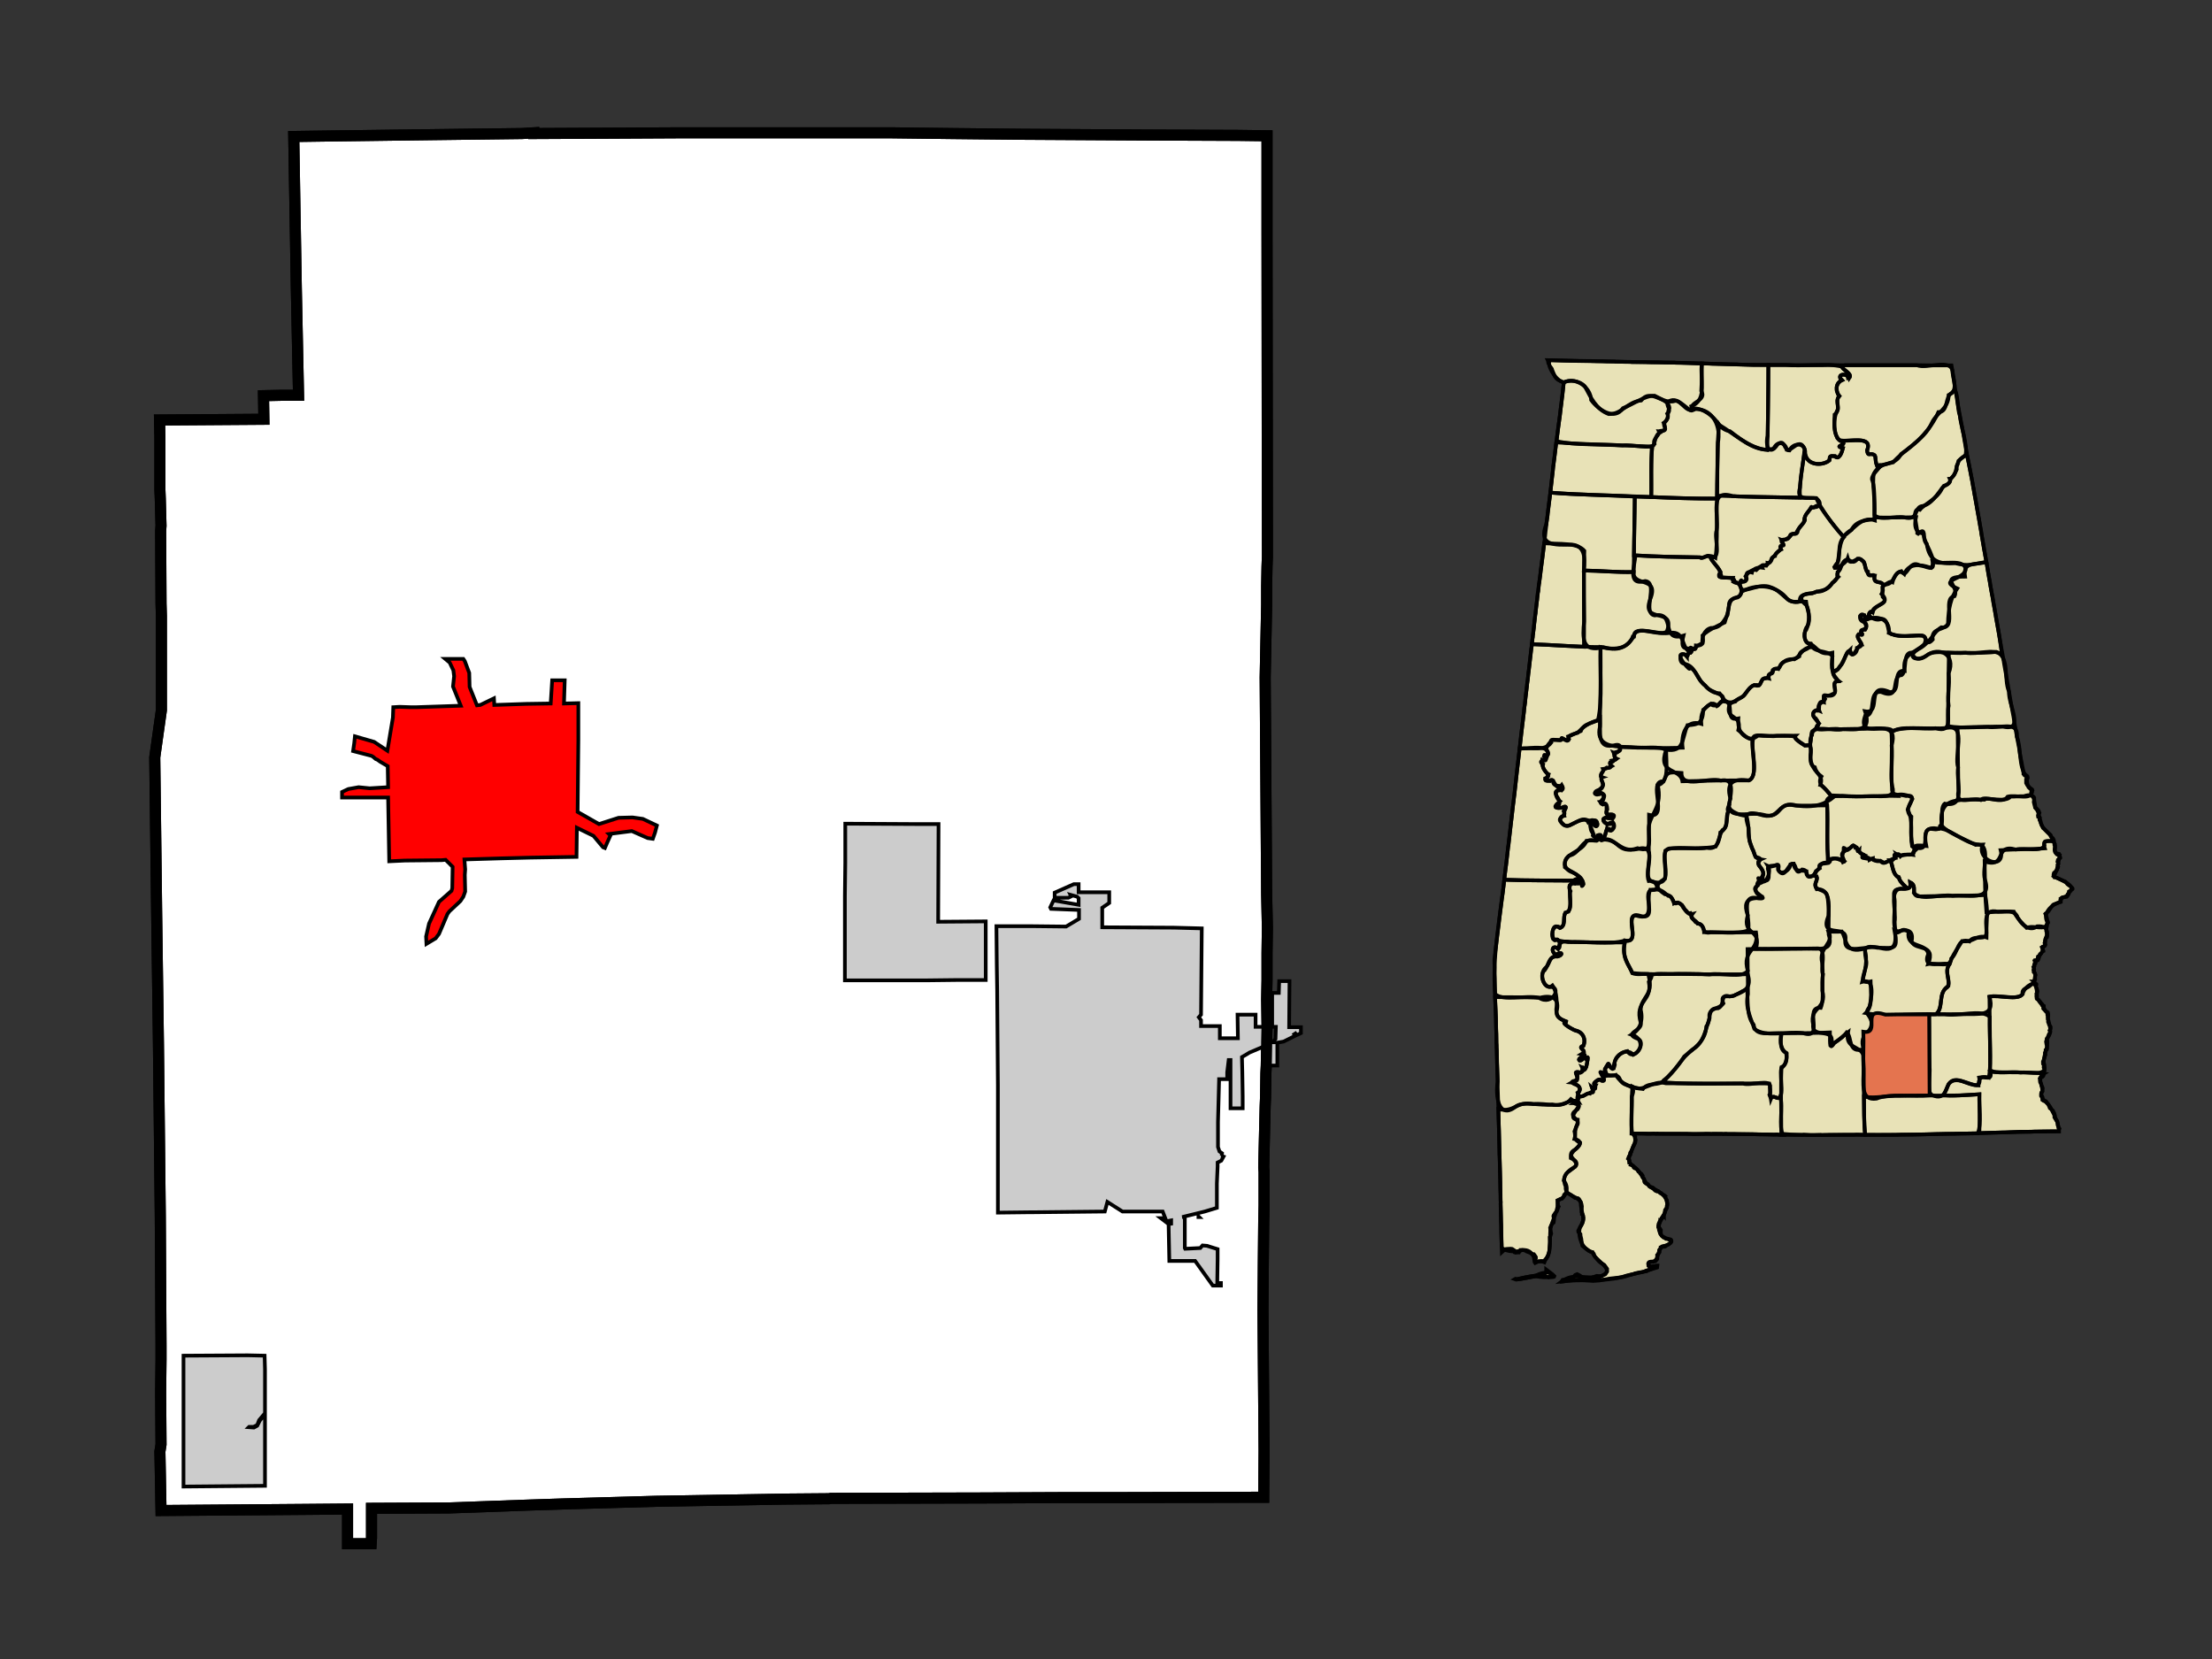 <?xml version="1.0" encoding="UTF-8" standalone="no"?>
<!-- Created with Arkyan's SVGCensus script -->
<svg
   xmlns:dc="http://purl.org/dc/elements/1.1/"
   xmlns:cc="http://web.resource.org/cc/"
   xmlns:rdf="http://www.w3.org/1999/02/22-rdf-syntax-ns#"
   xmlns:svg="http://www.w3.org/2000/svg"
   xmlns="http://www.w3.org/2000/svg"
   xmlns:sodipodi="http://sodipodi.sourceforge.net/DTD/sodipodi-0.dtd"
   xmlns:inkscape="http://www.inkscape.org/namespaces/inkscape"
   version="1.0"
   width="600"
   height="450"
   id="svg6472"
   sodipodi:version="0.32"
   inkscape:version="0.45"
   sodipodi:docname="01_031_map.svg"
   inkscape:output_extension="org.inkscape.output.svg.inkscape"
   sodipodi:docbase="C:\Files\wikibot"
   sodipodi:modified="true">
  <rect width="100%" height="100%" fill="#333333" stroke="none"/>
  <defs
     id="defs6481" />
  <sodipodi:namedview
     inkscape:window-height="579"
     inkscape:window-width="748"
     inkscape:pageshadow="2"
     inkscape:pageopacity="0.0"
     guidetolerance="10.0"
     gridtolerance="10.0"
     objecttolerance="10.0"
     borderopacity="1.0"
     bordercolor="#666666"
     pagecolor="#ffffff"
     id="base"
     width="600px"
     height="450px"
     inkscape:zoom="0.84"
     inkscape:cx="300"
     inkscape:cy="227.75"
     inkscape:window-x="117"
     inkscape:window-y="57"
     inkscape:current-layer="g6649" />
  <path
     id="031"
     style="fill:#ffffff;fill-opacity:1;fill-rule:evenodd;stroke:#000000;stroke-width:3;stroke-linecap:butt;stroke-linejoin:miter;stroke-miterlimit:4;stroke-dasharray:none;stroke-opacity:1"
     d="M 144.776,36.224 L 165.076,36.124 L 183.976,36.024 L 184.576,36.024 L 221.676,36.024 L 221.676,36.024 L 223.476,36.024 L 223.476,36.024 L 241.776,36.024 L 258.176,36.224 L 277.276,36.424 L 311.676,36.624 L 335.576,36.724 L 335.576,36.724 L 335.776,36.724 L 335.776,36.724 L 343.676,36.824 L 343.676,36.824 L 343.676,63.124 L 343.776,148.124 L 343.776,151.024 L 343.776,151.024 L 343.676,153.724 L 343.676,153.724 L 343.576,159.024 L 343.576,159.024 L 343.576,164.124 L 343.576,164.124 L 343.176,183.724 L 343.576,242.524 L 343.776,251.624 L 343.776,251.624 L 343.676,258.524 L 343.676,258.524 L 343.676,265.824 L 343.576,271.024 L 343.676,277.924 L 343.676,277.924 L 343.676,278.524 L 343.576,282.724 L 343.576,283.524 L 343.576,283.524 L 343.476,289.024 L 343.476,289.024 L 343.376,291.124 L 343.376,291.124 L 343.276,297.624 L 343.176,300.024 L 342.776,316.624 L 342.776,316.624 L 342.876,317.824 L 342.876,317.824 L 342.876,319.924 L 342.876,319.924 L 342.876,320.324 L 342.876,320.324 L 342.876,322.624 L 342.876,322.624 L 342.876,327.024 L 342.876,327.024 L 342.776,331.624 L 342.776,331.624 L 342.676,342.224 L 342.576,355.324 L 342.576,355.324 L 342.876,393.524 L 342.876,393.524 L 342.776,406.024 L 342.776,406.024 L 342.776,406.124 L 342.776,406.124 L 342.676,406.124 L 342.676,406.124 L 300.676,406.224 L 287.676,406.224 L 265.976,406.324 L 225.376,406.424 L 225.376,406.424 L 224.876,406.524 L 224.876,406.524 L 212.776,406.624 L 177.876,407.224 L 156.876,407.824 L 156.876,407.824 L 153.176,407.924 L 153.176,407.924 L 144.076,408.224 L 121.876,409.024 L 100.776,409.124 L 100.776,417.124 L 100.676,418.724 L 94.276,418.724 L 94.276,409.324 L 82.476,409.424 L 43.676,409.724 L 43.676,409.724 L 43.376,393.724 L 43.676,391.824 L 43.676,391.824 L 43.576,377.724 L 43.576,377.724 L 43.676,368.724 L 43.676,368.724 L 43.676,365.024 L 43.676,365.024 L 43.476,329.824 L 42.976,283.224 L 42.776,268.524 L 42.476,246.424 L 41.976,205.424 L 43.776,192.624 L 43.776,192.624 L 43.776,173.424 L 43.776,173.424 L 43.776,173.224 L 43.776,173.224 L 43.776,167.124 L 43.676,163.624 L 43.676,163.624 L 43.676,163.324 L 43.676,163.324 L 43.576,144.024 L 43.576,144.024 L 43.676,142.624 L 43.676,142.624 L 43.476,135.324 L 43.476,135.324 L 43.376,132.824 L 43.376,132.824 L 43.376,118.724 L 43.276,113.924 L 71.576,113.724 L 71.476,107.324 L 76.276,107.224 L 80.976,107.224 L 80.376,78.124 L 79.676,37.024 L 79.676,37.024 L 86.776,36.924 L 117.276,36.524 L 141.576,36.224 L 141.576,36.224 L 144.776,36.024 L 144.776,36.024 L 144.776,36.224 z " />
  <path
     id="23296"
     style="fill:#ff0000;fill-opacity:1;fill-rule:evenodd;stroke:#000000;stroke-width:1px;stroke-linecap:butt;stroke-linejoin:miter;stroke-opacity:1"
     d="M 134.076,191.224 L 142.776,190.924 L 149.376,190.824 L 149.776,184.524 L 153.176,184.524 L 152.976,190.824 L 156.876,190.724 L 156.876,199.924 L 156.876,200.724 L 156.676,220.224 L 162.476,223.524 L 167.776,221.824 L 171.576,221.724 L 174.376,222.124 L 178.176,223.924 L 177.676,225.824 L 177.076,227.524 L 175.676,227.324 L 171.376,225.424 L 165.176,226.224 L 165.576,226.624 L 164.676,228.624 L 164.076,230.024 L 163.576,229.824 L 160.976,226.724 L 156.476,224.524 L 156.376,232.424 L 143.976,232.624 L 135.976,232.824 L 125.976,233.124 L 126.176,235.824 L 126.176,235.824 L 126.076,237.324 L 126.076,237.324 L 126.176,241.824 L 125.676,243.224 L 124.876,244.424 L 121.876,247.224 L 121.876,247.224 L 121.376,247.924 L 121.376,247.924 L 119.076,253.324 L 118.176,254.524 L 115.676,256.024 L 115.576,254.024 L 116.376,250.524 L 119.076,244.624 L 122.476,241.624 L 122.676,240.924 L 122.776,235.124 L 120.876,233.224 L 120.876,233.224 L 119.776,233.324 L 119.776,233.324 L 109.776,233.424 L 105.576,233.624 L 105.276,216.324 L 92.776,216.324 L 92.776,214.824 L 94.476,214.024 L 97.276,213.524 L 100.276,213.824 L 105.276,213.524 L 105.176,208.224 L 105.176,207.824 L 102.976,206.524 L 102.976,206.524 L 102.876,206.424 L 102.876,206.424 L 102.276,206.024 L 102.276,206.024 L 102.276,206.024 L 102.276,206.024 L 101.976,205.924 L 101.476,205.524 L 101.476,205.524 L 101.276,205.324 L 101.276,205.324 L 100.776,205.024 L 95.776,203.724 L 96.076,201.624 L 96.276,199.724 L 101.476,201.224 L 105.076,203.624 L 106.576,194.624 L 106.676,191.824 L 108.376,191.724 L 108.376,191.724 L 111.376,191.824 L 111.376,191.824 L 112.476,191.824 L 112.476,191.824 L 112.976,191.824 L 112.976,191.824 L 124.976,191.424 L 122.876,186.224 L 123.176,183.424 L 122.976,181.824 L 121.976,179.724 L 120.776,178.724 L 123.576,178.724 L 125.676,178.724 L 126.076,179.324 L 127.276,182.524 L 127.376,186.324 L 129.376,191.324 L 130.176,191.224 L 130.176,191.224 L 130.276,191.224 L 130.276,191.224 L 133.976,189.424 L 133.976,189.424 L 134.076,191.224 z " />
  <path
     id="24184"
     style="fill:#cccccc;fill-opacity:1;fill-rule:evenodd;stroke:#000000;stroke-width:1px;stroke-linecap:butt;stroke-linejoin:miter;stroke-opacity:1"
     d="M 316.976,332.024 L 314.876,330.424 L 314.876,330.424 L 316.076,330.424 L 316.076,330.424 L 315.376,328.624 L 315.376,328.624 L 305.176,328.624 L 304.476,328.624 L 304.476,328.624 L 300.376,326.024 L 300.376,326.024 L 299.676,328.624 L 299.676,328.624 L 280.176,328.824 L 279.276,328.824 L 270.676,328.924 L 270.676,319.224 L 270.676,310.224 L 270.676,294.424 L 270.476,268.524 L 270.376,261.724 L 270.276,251.224 L 270.976,251.224 L 279.876,251.224 L 289.176,251.324 L 292.676,249.224 L 292.676,246.824 L 285.076,246.524 L 284.876,246.124 L 285.776,244.224 L 292.576,245.424 L 292.576,244.624 L 292.576,243.624 L 292.176,243.224 L 290.376,242.724 L 290.576,243.124 L 289.776,243.524 L 286.076,243.524 L 286.076,242.124 L 291.276,239.824 L 292.576,239.824 L 292.576,242.024 L 300.876,242.024 L 300.876,244.924 L 300.876,244.924 L 298.976,246.224 L 298.976,246.224 L 298.976,251.524 L 318.376,251.624 L 325.976,251.824 L 325.776,275.224 L 325.776,275.224 L 325.176,275.924 L 325.176,275.924 L 325.776,276.724 L 325.776,276.724 L 325.776,277.224 L 325.776,278.324 L 330.876,278.324 L 330.876,281.624 L 335.776,281.624 L 335.676,275.224 L 340.576,275.224 L 340.576,278.524 L 343.676,278.524 L 343.676,278.524 L 343.576,282.724 L 343.576,282.724 L 345.676,282.724 L 345.676,282.724 L 345.676,282.124 L 345.676,282.124 L 345.976,281.824 L 346.076,278.524 L 345.076,278.524 L 345.076,269.324 L 346.876,269.324 L 346.976,266.124 L 349.776,266.124 L 349.676,278.624 L 352.876,278.624 L 352.876,280.224 L 352.876,280.224 L 352.276,280.524 L 352.276,280.524 L 352.076,280.624 L 352.076,280.624 L 351.676,280.724 L 351.676,280.724 L 351.376,280.324 L 351.376,280.324 L 351.076,280.524 L 351.076,280.524 L 351.376,280.924 L 351.376,280.924 L 348.176,282.524 L 348.176,282.524 L 346.476,282.824 L 346.476,282.824 L 346.476,289.024 L 343.476,289.024 L 343.476,289.024 L 343.576,283.524 L 343.576,283.524 L 338.876,285.524 L 338.076,286.024 L 336.876,286.724 L 336.876,286.724 L 336.876,286.824 L 336.876,286.824 L 336.976,290.824 L 336.976,290.824 L 337.076,297.324 L 337.076,297.324 L 337.076,299.124 L 337.076,300.624 L 333.776,300.624 L 333.776,287.524 L 333.776,287.524 L 333.276,287.524 L 333.276,287.524 L 332.876,290.824 L 332.876,290.824 L 332.876,292.724 L 332.876,292.724 L 330.676,292.724 L 330.676,292.724 L 330.676,292.924 L 330.676,292.924 L 330.376,304.324 L 330.376,304.324 L 330.376,305.824 L 330.376,306.924 L 330.376,306.924 L 330.376,311.124 L 330.376,311.124 L 330.776,312.324 L 330.776,312.324 L 331.476,312.824 L 331.476,312.824 L 331.376,313.524 L 331.376,313.524 L 331.276,313.524 L 331.276,313.524 L 331.576,313.624 L 331.576,313.624 L 331.876,313.724 L 331.876,313.724 L 331.276,314.824 L 330.276,315.324 L 330.276,316.424 L 330.276,316.424 L 330.076,321.024 L 330.076,321.024 L 330.076,327.624 L 330.076,327.624 L 326.776,328.624 L 320.676,330.124 L 320.676,330.124 L 321.376,330.124 L 321.376,338.524 L 321.376,338.524 L 321.476,338.724 L 321.476,338.724 L 325.576,338.524 L 326.176,337.824 L 327.376,337.924 L 330.276,338.824 L 330.276,341.524 L 330.176,348.024 L 331.176,348.024 L 331.176,348.724 L 328.976,348.724 L 328.976,348.724 L 324.176,342.024 L 324.176,342.024 L 317.176,342.024 L 316.976,332.024 z M 325.076,330.124 L 325.076,329.924 L 325.076,329.924 L 325.276,330.124 L 325.276,330.124 L 325.076,330.124 z " />
  <path
     id="40096"
     style="fill:#cccccc;fill-opacity:1;fill-rule:evenodd;stroke:#000000;stroke-width:1px;stroke-linecap:butt;stroke-linejoin:miter;stroke-opacity:1"
     d="M 67.576,387.024 L 67.476,387.124 L 67.476,387.124 L 68.876,387.224 L 69.776,386.724 L 70.476,385.324 L 71.876,383.624 L 71.876,383.624 L 71.876,403.024 L 49.776,403.224 L 49.776,390.424 L 49.776,390.424 L 49.776,390.124 L 49.776,390.124 L 49.776,367.724 L 67.176,367.624 L 71.776,367.724 L 71.876,371.424 L 71.876,383.324 L 71.876,383.324 L 70.276,385.224 L 69.776,386.524 L 68.776,387.024 L 67.576,387.024 z " />
  <path
     id="53856"
     style="fill:#cccccc;fill-opacity:1;fill-rule:evenodd;stroke:#000000;stroke-width:1px;stroke-linecap:butt;stroke-linejoin:miter;stroke-opacity:1"
     d="M 267.376,259.124 L 267.376,265.824 L 259.576,265.824 L 250.976,265.924 L 233.976,265.924 L 229.176,265.924 L 229.176,242.924 L 229.276,234.124 L 229.276,223.424 L 248.076,223.524 L 254.576,223.524 L 254.476,250.024 L 267.376,249.924 L 267.376,259.024 L 267.376,259.024 L 267.376,259.124 z " />
  <path
     id="exclusion"
     style="fill:#ffffff;fill-opacity:1;fill-rule:evenodd;stroke:#000000;stroke-width:1px;stroke-linecap:butt;stroke-linejoin:miter;stroke-opacity:1"
     d="M 316.976,332.024 L 316.576,331.224 L 317.676,331.024 L 317.676,331.924 L 316.976,332.024 z " />
  <path
     id="path6485"
     style="fill:none;fill-opacity:1;fill-rule:evenodd;stroke:#000000;stroke-width:3;stroke-linecap:butt;stroke-linejoin:miter;stroke-miterlimit:4;stroke-dasharray:none;stroke-opacity:1"
     d="M 144.776,36.224 L 165.076,36.124 L 183.976,36.024 L 184.576,36.024 L 221.676,36.024 L 221.676,36.024 L 223.476,36.024 L 223.476,36.024 L 241.776,36.024 L 258.176,36.224 L 277.276,36.424 L 311.676,36.624 L 335.576,36.724 L 335.576,36.724 L 335.776,36.724 L 335.776,36.724 L 343.676,36.824 L 343.676,36.824 L 343.676,63.124 L 343.776,148.124 L 343.776,151.024 L 343.776,151.024 L 343.676,153.724 L 343.676,153.724 L 343.576,159.024 L 343.576,159.024 L 343.576,164.124 L 343.576,164.124 L 343.176,183.724 L 343.576,242.524 L 343.776,251.624 L 343.776,251.624 L 343.676,258.524 L 343.676,258.524 L 343.676,265.824 L 343.576,271.024 L 343.676,277.924 L 343.676,277.924 L 343.676,278.524 L 343.576,282.724 L 343.576,283.524 L 343.576,283.524 L 343.476,289.024 L 343.476,289.024 L 343.376,291.124 L 343.376,291.124 L 343.276,297.624 L 343.176,300.024 L 342.776,316.624 L 342.776,316.624 L 342.876,317.824 L 342.876,317.824 L 342.876,319.924 L 342.876,319.924 L 342.876,320.324 L 342.876,320.324 L 342.876,322.624 L 342.876,322.624 L 342.876,327.024 L 342.876,327.024 L 342.776,331.624 L 342.776,331.624 L 342.676,342.224 L 342.576,355.324 L 342.576,355.324 L 342.876,393.524 L 342.876,393.524 L 342.776,406.024 L 342.776,406.024 L 342.776,406.124 L 342.776,406.124 L 342.676,406.124 L 342.676,406.124 L 300.676,406.224 L 287.676,406.224 L 265.976,406.324 L 225.376,406.424 L 225.376,406.424 L 224.876,406.524 L 224.876,406.524 L 212.776,406.624 L 177.876,407.224 L 156.876,407.824 L 156.876,407.824 L 153.176,407.924 L 153.176,407.924 L 144.076,408.224 L 121.876,409.024 L 100.776,409.124 L 100.776,417.124 L 100.676,418.724 L 94.276,418.724 L 94.276,409.324 L 82.476,409.424 L 43.676,409.724 L 43.676,409.724 L 43.376,393.724 L 43.676,391.824 L 43.676,391.824 L 43.576,377.724 L 43.576,377.724 L 43.676,368.724 L 43.676,368.724 L 43.676,365.024 L 43.676,365.024 L 43.476,329.824 L 42.976,283.224 L 42.776,268.524 L 42.476,246.424 L 41.976,205.424 L 43.776,192.624 L 43.776,192.624 L 43.776,173.424 L 43.776,173.424 L 43.776,173.224 L 43.776,173.224 L 43.776,167.124 L 43.676,163.624 L 43.676,163.624 L 43.676,163.324 L 43.676,163.324 L 43.576,144.024 L 43.576,144.024 L 43.676,142.624 L 43.676,142.624 L 43.476,135.324 L 43.476,135.324 L 43.376,132.824 L 43.376,132.824 L 43.376,118.724 L 43.276,113.924 L 71.576,113.724 L 71.476,107.324 L 76.276,107.224 L 80.976,107.224 L 80.376,78.124 L 79.676,37.024 L 79.676,37.024 L 86.776,36.924 L 117.276,36.524 L 141.576,36.224 L 141.576,36.224 L 144.776,36.024 L 144.776,36.024 L 144.776,36.224 z " />
  <g
     id="g6649"
     transform="matrix(0.5,0,0,0.5,405.324,97.657)">
    <path
       id="077"
       d="M 28.969,0.062 L 29.094,0.312 L 29.219,1.125 L 29.219,1.25 L 29.344,1.719 L 30.281,3.5 L 30.875,4.219 L 31.25,4.812 L 31.469,5.531 L 32.438,7.906 L 32.906,9 L 33.625,9.938 L 34.219,10.406 L 34.438,10.656 L 35.406,11.125 L 37.531,12.094 L 37.656,12.312 L 36.938,19.344 L 36.719,20.656 L 36.469,23.031 L 36.125,25.531 L 35.875,27.562 L 35.656,29.812 L 34.562,37.531 L 34.562,37.656 L 34.219,40.406 L 33.75,43.969 L 33.75,44.094 L 33.625,44.688 L 32.781,51.719 L 32.438,54.312 L 32.062,57.062 L 32.062,57.312 L 31.938,57.531 L 31.844,59.188 L 31.719,60.625 L 31.594,61.688 L 31.125,65.5 L 31.125,65.75 L 30.406,71.938 L 30.156,73.969 L 30.062,74.781 L 29.562,78.469 L 29.094,82.406 L 28.969,83.469 L 28.969,84.062 L 28.75,85.625 L 28.5,87.156 L 28.25,88.938 L 28.25,89.531 L 27.781,93.344 L 27.562,95.5 L 27.188,98.344 L 27.062,99.406 L 26.719,102.406 L 26.125,107.406 L 25.156,114.656 L 25.156,114.781 L 24.938,116.781 L 24.344,121.062 L 24.219,121.438 L 23.875,124.656 L 23.875,125.25 L 23.75,125.844 L 23.625,126.062 L 23.5,126.781 L 23.375,128.344 L 23.281,129.281 L 23.281,129.75 L 23.031,131.438 L 22.656,134.75 L 22.438,136.906 L 22.438,137.25 L 22.188,138.562 L 22.188,138.688 L 21.844,141.781 L 21.719,142.719 L 21.594,143.938 L 21.469,145.344 L 21.25,147.031 L 21.125,147.844 L 21.125,148.094 L 21,148.812 L 20.875,149.625 L 20.875,150.125 L 20.875,150.344 L 20.656,151.406 L 20.406,154.156 L 20.188,155.938 L 20.062,156.406 L 19.938,157.594 L 18.875,167 L 18.75,168.188 L 18.5,169.875 L 18.281,172.375 L 18.156,173.438 L 17.781,175.812 L 17.781,176.406 L 16.969,182.938 L 16.719,185.938 L 16.594,186.75 L 16.25,188.656 L 16.125,190.438 L 16.125,190.688 L 14.688,202.219 L 13.75,210.781 L 13.281,214.594 L 13.281,214.719 L 12.312,222.938 L 10.906,236.031 L 10.906,236.125 L 10.781,236.75 L 10.406,239.938 L 10.188,241.25 L 9.344,248.75 L 9,251.625 L 7.688,263.5 L 7.562,263.75 L 7.188,267.188 L 7.188,267.312 L 6.5,273.375 L 6.375,274.469 L 6.25,274.812 L 6.25,275.156 L 6.125,276 L 5.406,281.938 L 5.188,284.219 L 4.719,287.906 L 4.719,288.031 L 4.219,291.469 L 4.094,292.312 L 3.75,295.031 L 3.625,296.125 L 3.281,298.719 L 2.312,307.062 L 1.969,309.781 L 1.969,309.906 L 0.531,320.969 L 0.531,321.344 L 0.062,325.156 L 0.062,327.062 L 0.188,329.562 L 0.188,332.875 L 0.312,335.844 L 0.312,336.438 L 0.312,336.812 L 0.406,343 L 0.406,345.625 L 0.781,353.344 L 0.781,353.594 L 0.906,356.906 L 0.906,357.75 L 1,363.094 L 1.125,365.719 L 1.125,366.188 L 1.125,368.094 L 1.125,370.469 L 1.25,371.562 L 1.25,372.875 L 1.375,374.406 L 1.375,374.531 L 1.5,379.75 L 1.5,381.188 L 1.5,381.312 L 1.844,391.312 L 1.844,392.031 L 1.844,392.625 L 1.844,394.281 L 1.844,394.406 L 2.219,406.406 L 2.312,411.062 L 2.562,418.188 L 2.562,418.312 L 2.812,431.406 L 2.906,432.25 L 2.906,432.594 L 3.156,440.688 L 3.281,446.281 L 3.281,446.406 L 3.281,448.312 L 3.281,449 L 3.406,452.812 L 3.406,456.156 L 3.5,456.75 L 3.406,457.688 L 3.5,461.031 L 3.625,465.781 L 3.625,465.906 L 3.625,466.969 L 3.75,469.375 L 3.75,469.969 L 3.75,471.281 L 3.75,473.156 L 3.75,473.281 L 4.094,484 L 5.906,482.344 L 6.844,482.219 L 8.875,482.094 L 9.688,482.219 L 10.906,483.031 L 11.125,484.125 L 11.5,484.25 L 13.281,484.125 L 13.375,484.125 L 13.5,483.875 L 13.625,483.75 L 14.094,482.812 L 14.688,482.812 L 15.188,482.812 L 16.125,482.938 L 17.906,483.656 L 17.906,483.75 L 18.875,484.125 L 19.562,484.344 L 19.812,484.594 L 21.125,485.062 L 21.469,485.062 L 21.844,485.531 L 22.562,486.625 L 22.562,486.844 L 21.844,486.969 L 21.594,487.562 L 21.844,489.344 L 22.188,489.844 L 23.969,489 L 25.406,488.75 L 27.188,489.469 L 27.906,487.688 L 28.25,487.344 L 29.094,485.781 L 29.812,483.656 L 30.156,478.406 L 30.062,475.906 L 30.062,475.781 L 30.531,474.969 L 30.875,473.875 L 30.406,471.625 L 30.281,470.781 L 30.656,469.844 L 31.469,468.406 L 31.594,468.406 L 32.188,467.938 L 32.438,466.156 L 32.062,464.594 L 32.062,464.375 L 32.188,464.125 L 32.188,464 L 33.031,462.688 L 33.969,461.75 L 34.688,459.719 L 34.938,459.25 L 34.438,458.531 L 34.344,457.344 L 34.344,455.906 L 35.156,455.438 L 35.875,455.094 L 36.719,454.969 L 37.438,454.125 L 37.906,452.938 L 37.906,452.812 L 38.75,452 L 38.969,451.875 L 39.094,451.75 L 39.344,451.875 L 39.562,452 L 40.75,452.469 L 41.469,452.812 L 42.188,453.406 L 43.375,454.25 L 43.719,454.5 L 45.406,454.719 L 46,455.188 L 46.938,456.875 L 46.938,457 L 47.188,457.594 L 47.312,457.938 L 47.531,459.125 L 47.312,462 L 47.312,462.094 L 47.312,462.219 L 47.531,462.812 L 47.531,463.188 L 47.656,463.188 L 47.781,463.281 L 47.906,463.531 L 47.906,463.656 L 48.031,463.875 L 48.25,464.25 L 48.25,464.469 L 48.25,464.719 L 48.375,464.969 L 48.375,465.188 L 48.375,465.312 L 48.375,465.438 L 48.375,465.562 L 48.375,465.781 L 48.375,466.031 L 48.25,466.625 L 48.125,466.969 L 48.125,467.219 L 47.781,467.812 L 47.781,468.062 L 47.531,468.406 L 47.406,468.781 L 46.812,469.969 L 46.719,470.062 L 46.719,470.188 L 46.594,470.312 L 46.219,471.031 L 45.531,472.344 L 45.531,472.469 L 45.531,472.562 L 45.625,473.062 L 46.219,473.531 L 46.344,473.656 L 46.719,474.125 L 46.812,475.188 L 47.188,476.75 L 47.531,479.344 L 47.656,480.062 L 47.781,480.562 L 51.469,483.281 L 52.531,483.875 L 53.25,484 L 53.375,484.125 L 53.969,484.844 L 54.438,486.125 L 54.562,486.375 L 56.469,488.625 L 57.531,489.594 L 59.688,490.906 L 61.219,493.031 L 61.219,493.281 L 61.219,493.875 L 61.219,494.469 L 60.281,495.781 L 60.281,495.906 L 60.156,496.031 L 58.594,496.719 L 58.25,496.844 L 56.938,496.969 L 55.5,496.844 L 54.906,497.094 L 51.719,498.156 L 50.031,498.406 L 48.719,498.281 L 48.125,498.031 L 46.938,497.312 L 46.594,496.719 L 44.938,495.906 L 43.844,496.375 L 42.188,498.5 L 37.062,499 L 36.594,499.812 L 36.594,499.938 L 37.906,499.812 L 39.219,499.594 L 42.531,499.219 L 45.75,499.125 L 45.875,499.125 L 46,499.125 L 48.25,499.219 L 53.594,499.594 L 57.062,499.344 L 62.875,498.281 L 67.062,497.812 L 68.969,497.562 L 69.906,497.438 L 71.688,496.969 L 71.812,496.844 L 76.688,495.531 L 76.688,495.406 L 78.844,494.938 L 80.031,494.812 L 80.156,494.812 L 80.969,494.594 L 82.406,494.344 L 82.406,494.125 L 82.406,494 L 83.594,493.625 L 84.062,493.625 L 88.344,492.312 L 88.469,491.25 L 88,491.25 L 87.625,491.5 L 87.406,491.5 L 87.281,491.5 L 87.156,491.625 L 86.812,491.5 L 86.219,491.5 L 86.094,491.625 L 85.625,491.719 L 85.5,491.844 L 84.781,491.844 L 84.531,491.844 L 83.938,491.625 L 83.844,491.625 L 83.719,491.5 L 83.594,491.375 L 83.594,491.125 L 83.594,491.031 L 83.594,490.781 L 83.469,490.312 L 83.594,489.844 L 83.844,489.469 L 84.062,489.344 L 84.781,489.125 L 85.031,489.125 L 86.219,489.125 L 86.344,489.125 L 87.156,488.875 L 87.406,488.875 L 87.625,488.625 L 88.344,487.812 L 88.469,487.562 L 88.344,486.125 L 88.344,486.031 L 88.344,485.781 L 88.344,485.531 L 88.469,485.438 L 88.719,485.062 L 89.312,484.469 L 89.656,484 L 89.656,483.875 L 89.531,483.875 L 89.438,483.406 L 89.438,483.281 L 89.438,483.156 L 89.438,482.812 L 89.781,482.438 L 90.031,482.219 L 90.25,481.625 L 90.25,481.5 L 90.375,481.5 L 90.375,481.375 L 90.5,481.25 L 90.719,481.031 L 90.844,481.031 L 90.969,480.906 L 91.094,480.906 L 91.344,480.906 L 91.938,481.031 L 92.281,481.031 L 92.75,480.906 L 92.875,480.781 L 93.219,480.438 L 93.469,480.188 L 94.312,479.844 L 94.656,479.594 L 95.719,478.875 L 95.969,478.531 L 96.094,478.156 L 96.094,477.812 L 95.969,477.344 L 95.719,477.094 L 94.781,476.844 L 93.812,476.625 L 93.344,476.75 L 93.125,476.75 L 92.75,476.5 L 92.406,476.156 L 91.812,476.031 L 90.844,475.188 L 90.5,474.594 L 90.375,474 L 90.375,473.875 L 90.031,473.75 L 90.031,473.656 L 90.031,473.406 L 90.25,473.156 L 90.375,472.469 L 90.375,471.969 L 89.781,471.031 L 89.656,470.906 L 89.312,470.906 L 89.188,470.781 L 88.938,470.438 L 88.938,470.312 L 88.938,470.188 L 89.062,470.188 L 89.188,470.062 L 89.188,469.969 L 89.062,469.469 L 89.062,468.781 L 90.031,466.5 L 90.031,466.375 L 90.375,466.375 L 90.719,465.906 L 90.844,465.312 L 91.094,465.188 L 91.219,465.188 L 91.219,465.312 L 91.344,465.312 L 91.562,465.188 L 91.688,464.719 L 91.688,464.469 L 91.562,464.375 L 91.562,464.25 L 91.812,464 L 91.938,463.875 L 92.031,464 L 92.031,463.875 L 92.156,463.656 L 92.406,462.938 L 92.625,461.156 L 92.875,460.781 L 93.125,460.688 L 93.344,460.562 L 93.469,460.312 L 93.719,459.594 L 93.719,459.5 L 93.594,459.5 L 93.594,459.375 L 93.594,458.781 L 93.719,458.531 L 93.812,458.406 L 93.812,457.938 L 93.594,456.625 L 93.469,456.156 L 93.594,455.906 L 93.469,455.562 L 93.219,455.188 L 92.75,454.25 L 92.625,453.656 L 92.75,453.531 L 92.625,453.406 L 92.156,453.062 L 91.562,452.812 L 91.094,452.469 L 90.625,452 L 90.125,452 L 89.781,451.75 L 89.531,451.5 L 89.438,451.281 L 88.938,450.812 L 88.719,450.812 L 88.25,451.031 L 87.406,450.688 L 87.281,450.562 L 87.031,450.219 L 86.688,450.094 L 86.219,449.375 L 86.219,449.125 L 86.094,449 L 85.625,448.781 L 84.656,448.531 L 84.656,448.656 L 84.188,448.406 L 83.938,447.938 L 83.469,447.219 L 83.344,447.219 L 82.281,446.75 L 81.562,446.156 L 81.344,445.688 L 81.344,445.438 L 81.344,444.969 L 81.219,444.25 L 81.219,444.125 L 80.75,443.656 L 80.375,443.188 L 80.375,442.938 L 80.5,442.469 L 79.906,441.625 L 79.781,441.625 L 79.562,441.625 L 79.188,441.281 L 79.188,441.031 L 78.844,440.688 L 78.469,440.344 L 78.125,440.219 L 77.656,439.375 L 77.156,438.906 L 76.688,438.656 L 76.094,438.438 L 75.625,438.062 L 75.5,437.594 L 75.25,437.25 L 75.156,437 L 74.656,436.75 L 74.188,436.625 L 74.312,436.406 L 74.062,436.031 L 73.469,435.438 L 73.375,435.344 L 73.25,435.344 L 73.25,435.219 L 73.25,435.094 L 73.25,434.75 L 73.375,434.5 L 73.375,434.25 L 73.125,433.906 L 72.531,433.312 L 73,432.125 L 73.125,431.875 L 73.469,431.406 L 73.719,431.281 L 73.844,431.062 L 73.844,430.812 L 73.719,430.438 L 73.719,430.094 L 73.844,429.844 L 74.312,429.625 L 74.438,429.375 L 74.438,428.906 L 74.656,428.312 L 74.781,428.062 L 75.031,427.469 L 75.031,427.25 L 75.5,426.281 L 75.625,425.938 L 75.875,425.812 L 75.969,425.562 L 76.469,424.5 L 76.688,423.062 L 76.562,422.594 L 76.344,422.25 L 76.344,421.875 L 76.344,421.781 L 76.469,421.406 L 76.344,421.156 L 76.094,420.688 L 75.875,419.875 L 75.875,419.625 L 78.344,419.625 L 80.375,419.625 L 83,419.75 L 83.125,419.75 L 83.25,419.75 L 84.312,419.75 L 84.781,419.75 L 86.438,419.625 L 86.562,419.625 L 86.688,419.625 L 87.625,419.75 L 88.125,419.75 L 88.344,419.625 L 88.594,419.625 L 89.188,419.75 L 90.719,419.75 L 91.219,419.75 L 96.438,419.75 L 96.688,419.75 L 97.531,419.75 L 99.406,419.75 L 101.312,419.75 L 102.031,419.75 L 102.281,419.75 L 103.219,419.75 L 103.344,419.75 L 104.531,419.75 L 105.5,419.875 L 105.969,419.875 L 106.188,419.875 L 106.312,419.875 L 106.438,419.875 L 107.625,419.969 L 107.875,419.969 L 108,419.969 L 108.219,419.969 L 109.062,419.969 L 112.75,419.875 L 113.594,419.875 L 114.531,419.75 L 114.656,419.75 L 116.562,419.75 L 117.969,419.875 L 118.469,419.75 L 122.969,419.75 L 123.344,419.75 L 124.281,419.875 L 125.469,419.75 L 125.844,419.75 L 126.656,419.875 L 128.688,419.875 L 129.156,419.875 L 130.594,419.875 L 135.469,419.969 L 138.938,419.969 L 140.344,419.969 L 143.938,420.094 L 144.031,420.094 L 145.938,420.094 L 148.094,420.094 L 151.656,420.219 L 153.094,420.094 L 153.219,420.094 L 153.438,420.094 L 155.094,420.344 L 156.656,420.344 L 157.594,420.344 L 158.781,420.344 L 162.125,420.344 L 167.375,420.344 L 167.844,420.219 L 169.625,420.344 L 171.656,420.469 L 172.25,420.469 L 173.438,420.469 L 177.125,420.344 L 177.344,420.469 L 177.469,420.469 L 181.875,420.344 L 182.938,420.344 L 183.312,420.344 L 184.5,420.344 L 184.969,420.344 L 185.438,420.344 L 186.875,420.344 L 188.188,420.344 L 190.812,420.344 L 192.125,420.344 L 193.656,420.344 L 193.781,420.344 L 194.969,420.344 L 196.625,420.219 L 201.156,420.344 L 201.75,420.344 L 202.219,420.344 L 202.812,420.344 L 203.312,420.344 L 207.469,420.344 L 212.812,420.344 L 213.188,420.344 L 214.719,420.344 L 217.938,420.344 L 218.062,420.344 L 220.781,420.219 L 223.062,420.219 L 223.531,420.219 L 227.219,420.219 L 232.812,420.094 L 237.344,419.969 L 239.938,419.875 L 240.656,419.875 L 245.312,419.75 L 249.344,419.75 L 253.281,419.625 L 254.812,419.625 L 262.312,419.5 L 263.156,419.375 L 264.094,419.375 L 270.281,419.156 L 275.531,419.031 L 277.312,419.031 L 279.688,418.906 L 284.938,418.688 L 285.156,418.688 L 285.281,418.688 L 290.875,418.688 L 292.781,418.562 L 293.031,418.562 L 293.625,418.562 L 301.344,418.438 L 301.594,418.438 L 301.938,418.438 L 303.719,418.438 L 303.844,418.438 L 304.094,418.438 L 304.312,418.438 L 306.344,418.438 L 306.344,417.969 L 306.469,417.469 L 306.594,417 L 306.469,416.875 L 306.094,416.531 L 306,415.938 L 305.625,415.094 L 305.625,414.031 L 305.625,413.906 L 305.625,413.781 L 305.625,413.688 L 305.406,412.969 L 305.281,412.719 L 304.812,412.375 L 303.844,410.812 L 303.844,410.688 L 303.844,410.594 L 303.844,410.469 L 304.094,409.75 L 303.719,408.438 L 303.375,408.094 L 303.125,407.25 L 303,407.125 L 302.656,406.906 L 302.188,406.406 L 301.812,406.188 L 301.594,406.062 L 301.469,405.938 L 301.344,405.812 L 301.344,405.688 L 300.875,404.625 L 300.75,404.031 L 300.5,403.688 L 300.031,403.094 L 299.812,402.844 L 299.562,402.5 L 299.438,402.25 L 299.312,402.125 L 298.969,402 L 298.844,402 L 298.031,401.906 L 297.312,401.406 L 297.312,401.312 L 297.406,400.125 L 297.406,399.875 L 297.188,399.406 L 296.938,399.281 L 296.812,399.281 L 296.719,399.281 L 296.594,399.156 L 296.594,399.031 L 296.594,398.812 L 296.594,398.219 L 296.719,397.5 L 296.812,397.25 L 297.312,396.781 L 297.406,396.656 L 297.406,395.719 L 297.531,395.125 L 297.312,394.406 L 297.188,394.156 L 296.938,393.812 L 296.812,393.438 L 296.719,392.719 L 296.344,392.125 L 296.125,391.781 L 296.125,391.531 L 296,391.062 L 296.125,390.719 L 296.125,390.219 L 296,390 L 295.875,389.875 L 295.875,389.75 L 296,389.531 L 296.219,389.281 L 296.469,389.156 L 297.188,389.031 L 297.781,388.438 L 297.781,388.344 L 298.031,387.844 L 298.125,387.125 L 298.25,386.906 L 298.125,386.438 L 298.25,386.188 L 298.5,385.719 L 298.5,385.469 L 298.5,384.406 L 298.031,383.812 L 298.031,383.562 L 298.125,383.344 L 298.125,383.094 L 298.25,382.156 L 298.25,381.781 L 298.125,381.656 L 297.781,381.656 L 297.781,381.562 L 297.656,381.438 L 297.656,381.312 L 297.656,381.188 L 297.656,380.938 L 297.656,380.844 L 297.656,380.594 L 298.031,379.875 L 298.125,379.656 L 298.125,379.531 L 298.5,378.562 L 298.719,377.5 L 298.844,377.25 L 298.969,377.031 L 298.969,376.656 L 298.719,376.062 L 298.719,375.844 L 298.719,375.719 L 298.969,375.25 L 299.094,374.656 L 299.094,374.281 L 299.312,374.156 L 299.562,374.062 L 299.688,374.062 L 299.812,373.938 L 299.906,373.688 L 299.906,372.75 L 299.906,372.375 L 299.812,371.906 L 299.562,371.312 L 299.312,369.781 L 299.812,368.094 L 300.156,367.75 L 300.406,366.906 L 300.875,365.719 L 301.344,365 L 301.594,364.656 L 301.594,364.531 L 301.594,364.281 L 301.344,363.938 L 301.219,363.688 L 301.344,363.469 L 301.719,362.875 L 301.719,362.75 L 301.812,362.5 L 301.812,362.156 L 301.812,362.031 L 301.812,361.906 L 301.812,361.781 L 301.719,361.688 L 301.469,361.312 L 301,360.594 L 300.875,360.375 L 300.75,359.906 L 300.406,359.062 L 300.406,358.812 L 300.5,358.469 L 300.5,358.219 L 300.281,357.75 L 300.281,356.688 L 300.406,355.969 L 300.406,355.594 L 300.5,355.594 L 300.5,355.5 L 300.406,355.5 L 300.406,355.375 L 300.156,355.25 L 300.031,355.125 L 300.031,354.906 L 300.281,354.531 L 300.281,354.312 L 300.281,354.062 L 300.281,353.938 L 300.156,353.812 L 299.562,353.469 L 299.438,353.469 L 298.844,353 L 298.25,352.281 L 298.031,352.156 L 297.906,352.031 L 297.781,351.812 L 297.781,351.688 L 297.781,351.438 L 298.031,350.969 L 298.125,350.719 L 298.125,350.625 L 298.125,350.5 L 298.125,350.375 L 297.906,350.25 L 297.781,350.125 L 297.531,350 L 297.188,349.906 L 297.188,349.781 L 297.062,349.781 L 295.625,348 L 295.281,347.281 L 295.156,347.031 L 294.438,346.562 L 294.219,346.312 L 294.219,346.219 L 294.219,345.844 L 294.094,345.5 L 294.094,344.781 L 294.094,343.938 L 294.094,343.719 L 294.219,343.594 L 294.438,343.344 L 294.688,342.531 L 294.688,342.281 L 294.219,340.719 L 293.969,340.25 L 293.844,339.906 L 293.719,339.656 L 293.719,339.531 L 293.969,339.188 L 294.094,338.938 L 294.094,338.719 L 293.969,338.594 L 293.969,338.469 L 293.625,338.25 L 293.375,338 L 292.781,337.406 L 292.656,337.406 L 292.656,337.281 L 292.531,337.156 L 292.656,337.156 L 293.031,336.438 L 293.375,336.094 L 293.375,335.75 L 293.375,335.375 L 293.375,335.25 L 293.375,334.438 L 293.375,334.188 L 293.5,333.938 L 293.5,333.844 L 293.5,333.594 L 293.5,333.469 L 293.5,333.344 L 293.25,332.531 L 293.031,332.156 L 292.781,331.812 L 292.781,331.688 L 292.656,331.688 L 292.656,331.438 L 292.531,331.219 L 292.531,331.094 L 292.531,330.969 L 292.781,330.75 L 292.906,330.5 L 292.781,329.906 L 292.656,329.562 L 292.531,329.312 L 292.656,329.188 L 292.906,328.969 L 293.031,328.844 L 293.125,328 L 293.625,327.281 L 293.625,327.156 L 293.625,326.938 L 293.5,326.688 L 293.5,326.562 L 293.375,326.219 L 293.125,325.969 L 293.031,325.75 L 293.125,325.625 L 294.219,325.5 L 294.562,325.625 L 294.812,325.5 L 295.031,325.375 L 295.156,325.156 L 295.031,324.906 L 295.406,324.312 L 295.156,323.969 L 294.938,323.844 L 294.938,323.594 L 295.281,323.375 L 295.875,323 L 295.875,322.875 L 296,322.281 L 296.125,322.156 L 296.219,322.062 L 296.719,321.812 L 297.188,320.969 L 297.312,320.875 L 297.906,320.625 L 297.906,320.5 L 297.531,320.031 L 297.188,318.719 L 297.188,318.594 L 297.188,318.469 L 297.406,318.25 L 298.25,318.125 L 298.625,317.875 L 298.719,317.781 L 298.969,317.281 L 298.969,317.188 L 298.844,316.938 L 298.625,316.594 L 298.5,316.219 L 298.719,315.75 L 298.719,315.156 L 298.719,315.031 L 298.844,314.688 L 298.969,314.094 L 299.094,313.844 L 299.812,313.25 L 299.906,312.875 L 299.812,312.531 L 299.906,312.188 L 299.906,312.062 L 299.906,311.938 L 299.906,311.812 L 299.906,311.688 L 299.812,311.594 L 299.812,311.469 L 299.688,311.344 L 299.688,311 L 299.688,310.75 L 299.812,310.625 L 299.812,310.5 L 299.812,310.281 L 299.688,310.031 L 299.438,309.781 L 299.438,309.438 L 299.562,308.594 L 299.562,308.25 L 299.562,308.125 L 299.688,307.781 L 299.812,307.188 L 299.812,306.938 L 299.688,306.688 L 299.688,306.594 L 299.812,305.875 L 300.031,305.75 L 300.281,305.406 L 300.406,305.156 L 300.406,304.906 L 300.156,304.312 L 299.812,303.125 L 299.688,302.406 L 299.219,301.219 L 299.094,300.75 L 298.969,300.5 L 299.094,300.406 L 299.094,300.281 L 299.312,300.156 L 300.031,299.562 L 300.156,299.438 L 300.406,299.312 L 301.344,298.031 L 301.344,297.906 L 301.719,297.406 L 302.062,296.938 L 303,295.75 L 303.125,295.531 L 303.375,295.406 L 303.594,295.281 L 304.688,294.938 L 306.594,294.219 L 307.188,293.969 L 307.312,293.625 L 307.406,293.375 L 307.312,293.25 L 307.188,293.031 L 307.188,292.906 L 307.188,292.656 L 307.188,292.531 L 307.188,292.438 L 307.312,292.438 L 307.406,292.312 L 307.406,292.188 L 307.531,291.938 L 307.656,291.844 L 307.781,291.719 L 307.906,291.719 L 308,291.594 L 308.25,291.469 L 308.719,291.469 L 309.562,291.344 L 310.406,291.219 L 310.5,291.219 L 310.75,291 L 311,290.625 L 311,290.156 L 310.875,290.156 L 311,289.938 L 311.094,289.688 L 311.594,289.438 L 311.812,288.75 L 311.812,288.5 L 311.812,288.25 L 312.062,288.125 L 312.281,288.125 L 312.531,287.906 L 312.656,287.656 L 312.781,287.438 L 313.125,287.312 L 313.5,287.188 L 313.594,287.062 L 313.719,286.938 L 313.719,286.719 L 313.594,286.594 L 313.5,286.344 L 312.531,285.531 L 311.938,285.156 L 310.875,284.344 L 309.906,283.031 L 309.438,282.781 L 308.5,282.438 L 308,282.188 L 305.031,280.875 L 304.219,280.656 L 303.969,280.656 L 303.844,280.656 L 303.5,280.062 L 303.5,279.938 L 303.375,279.812 L 303.375,279.094 L 303.594,278.25 L 304.219,277.656 L 305.031,276.969 L 305.156,276.719 L 305.281,276.469 L 305.406,276.375 L 305.406,276.125 L 305.406,275.75 L 305.5,275.406 L 305.75,275.281 L 305.75,275.156 L 305.875,274.938 L 305.75,274.688 L 305.75,274.469 L 305.75,274.344 L 305.625,273.969 L 305.75,273.875 L 305.75,273.625 L 305.875,273.375 L 306,273.281 L 305.875,272.781 L 305.625,272.438 L 305.5,272.188 L 305.75,271.125 L 306.344,270.781 L 307.062,270.062 L 307.062,269.938 L 306.688,268.75 L 306.344,267.906 L 305.281,267.688 L 304.438,267.188 L 304.219,266.969 L 303.969,266 L 303.969,265.875 L 303.969,265.781 L 303.969,265.188 L 304.219,264.594 L 304.219,264.469 L 304.219,263.5 L 304.094,263.156 L 304.094,262.781 L 303.844,262.688 L 303.844,262.312 L 303.719,261.594 L 303.594,261 L 303.594,260.781 L 303.594,260.656 L 303.594,260.531 L 303.125,259.594 L 303,259.469 L 302.531,259.344 L 302.406,259.344 L 302.312,259.094 L 302.188,258.875 L 301.938,258.5 L 301.938,258.406 L 301.719,257.906 L 301.719,257.812 L 301.719,257.688 L 301.719,257.562 L 300.625,256.594 L 300.5,256.5 L 298.625,254.688 L 297.656,253.875 L 297.062,252.562 L 296.938,252.438 L 296.938,252.312 L 296.938,252.219 L 296.719,251.625 L 296.594,251.375 L 296.469,250.656 L 296.344,250.062 L 296.219,249.812 L 296.125,249.812 L 296,249.719 L 295.875,249.594 L 295.875,249.344 L 295.75,249.219 L 295.75,249.125 L 295.75,249 L 295.875,248.75 L 296,248.625 L 296,248.406 L 296,248.281 L 295.875,248.156 L 295.75,248.031 L 295.531,247.906 L 295.031,247.812 L 294.938,247.312 L 294.938,247.094 L 294.938,246.969 L 295.156,246.5 L 295.281,246.25 L 295.625,245.906 L 295.75,245.656 L 295.281,244.469 L 294.438,243.531 L 294.312,243.406 L 293.719,243.156 L 293.625,243.031 L 293.375,242.812 L 293.375,242.688 L 293.25,242.219 L 292.656,239.844 L 292.656,239.719 L 292.781,239 L 292.906,238.531 L 292.906,238.281 L 292.906,238.031 L 292.906,237.812 L 292.906,237.562 L 292.906,237.438 L 292.781,237.219 L 292.531,236.969 L 292.438,236.969 L 292.312,236.75 L 291.844,236.5 L 291.469,236.125 L 291.219,235.781 L 291.219,235.062 L 291.219,234.594 L 291.344,234.125 L 291.469,234 L 291.594,233.75 L 291.719,233.656 L 291.719,233.531 L 291.844,233.406 L 291.719,233.156 L 291.719,232.938 L 291.594,232.812 L 291.125,232.438 L 290.75,232.219 L 290.531,231.969 L 290.156,231.625 L 290.031,231.5 L 289.938,231.5 L 289.938,231.375 L 289.094,230.562 L 288.969,230.312 L 288.625,229.719 L 288.5,229.469 L 288.5,229.25 L 288.5,228.531 L 288.5,227.938 L 288.625,227.938 L 288.75,227.562 L 288.75,227.469 L 288.844,227.469 L 288.844,227.344 L 289.219,226.969 L 289.344,226.844 L 289.344,226.625 L 289.344,226.5 L 289.219,226.375 L 289.219,226.156 L 289.219,226.031 L 289.219,225.906 L 289.094,225.781 L 288.969,225.562 L 288.75,225.562 L 288.5,225.438 L 288.375,225.438 L 288.125,225.438 L 287.781,225.312 L 287.656,225.312 L 287.531,225.188 L 287.438,224.969 L 287.062,224.594 L 287.062,224.375 L 287.062,223.75 L 287.062,223.656 L 286.938,223.406 L 286.938,223.281 L 286.938,223.062 L 286.938,222.812 L 286.844,222.562 L 286.844,222.469 L 286.719,221.625 L 286.469,220.562 L 286.25,219.25 L 285.156,213.656 L 284.688,210.438 L 283.5,204.375 L 283.375,203.656 L 282.562,198.906 L 282.062,196.031 L 281.594,193.188 L 280.656,188.188 L 280.281,186.156 L 279.688,182.469 L 278.625,176.406 L 276.594,164.969 L 276.469,164.156 L 275.75,159.75 L 274.812,154.875 L 274.812,154.406 L 274.688,154.281 L 274.688,154.031 L 273.969,149.625 L 273.156,145.219 L 272.062,139.156 L 272.062,138.938 L 271,132.969 L 270.781,131.906 L 270.531,130 L 270.406,129.406 L 270.188,127.844 L 270.062,127.625 L 268.969,121.438 L 268.969,120.844 L 268.5,118.562 L 266.969,109.531 L 266.25,105.844 L 266.25,105.719 L 266.25,105.594 L 265.656,102.5 L 264.938,98.219 L 264.219,94.062 L 264.219,93.812 L 264.094,92.75 L 263.625,90.25 L 262.906,85.969 L 262.688,84.906 L 261.719,79.656 L 261.719,79.438 L 261.5,78.125 L 261.375,77.656 L 261,75.375 L 260.531,73 L 260.281,71.562 L 260.062,69.781 L 259.938,69.688 L 259.344,66.094 L 259.094,64.781 L 257.438,56.344 L 257.438,56.219 L 256.844,53.5 L 256.5,51.719 L 256.375,51.125 L 256.375,51 L 256.375,50.5 L 256.125,49.219 L 255.188,44.312 L 254.594,40.625 L 254.594,40.531 L 253.875,37.188 L 253.875,36.844 L 253.5,35.031 L 252.906,31.938 L 252.906,31.844 L 252.438,29.562 L 252.438,29.469 L 252.094,27.438 L 251.375,23.625 L 250.781,19.812 L 250.062,16 L 249.594,12.688 L 249,9.344 L 249,9.219 L 248.625,7.094 L 248.625,6.375 L 248.031,2.906 L 247.562,2.906 L 247.438,2.906 L 240.438,2.906 L 240.062,2.906 L 239.938,2.906 L 237.812,2.906 L 231.031,2.812 L 229.719,2.812 L 229.594,2.812 L 229.25,2.812 L 226.5,2.812 L 223.406,2.812 L 222.812,2.812 L 220.562,2.812 L 209.594,2.812 L 209.125,2.812 L 208.656,2.812 L 201.875,2.812 L 199.625,2.812 L 197.469,2.812 L 193.438,2.812 L 188.531,2.812 L 187.719,2.812 L 182.938,2.688 L 181.281,2.688 L 178.188,2.812 L 175.344,2.812 L 174.875,2.812 L 173.656,2.812 L 170.562,2.812 L 170.219,2.812 L 167.969,2.812 L 166.656,2.812 L 165.094,2.812 L 164.156,2.812 L 160.688,2.688 L 159.156,2.688 L 158.188,2.688 L 157.969,2.688 L 157.719,2.688 L 157.594,2.688 L 148.688,2.688 L 145.719,2.688 L 145.594,2.688 L 144.281,2.688 L 143.438,2.688 L 143.094,2.688 L 142.5,2.688 L 142.125,2.688 L 142.031,2.688 L 140.594,2.688 L 136.531,2.562 L 133.219,2.438 L 132.969,2.438 L 132.75,2.438 L 132.625,2.438 L 131.438,2.312 L 130.469,2.312 L 129.531,2.312 L 127.844,2.312 L 120.125,2.094 L 118.688,2.094 L 116.688,1.969 L 112.625,1.844 L 112.156,1.844 L 110.969,1.844 L 107.625,1.719 L 105.25,1.625 L 100.969,1.5 L 100.125,1.5 L 98.344,1.5 L 97.875,1.375 L 97.406,1.375 L 95.25,1.375 L 94.906,1.375 L 94.312,1.375 L 93.594,1.375 L 93.125,1.375 L 88.844,1.25 L 85.25,1.25 L 81.812,1.125 L 81.344,1.125 L 77.75,1.125 L 74.438,1.125 L 73.844,1 L 72.406,1 L 71.688,1 L 71.344,1 L 71.219,1 L 70.625,1 L 66.469,0.906 L 65.75,0.906 L 65.156,0.781 L 61.219,0.781 L 58.594,0.656 L 58.5,0.656 L 56.812,0.656 L 56.469,0.656 L 56.344,0.656 L 52.312,0.531 L 48.375,0.531 L 46.125,0.531 L 28.969,0.062 z M 28.156,493.406 L 28.156,494.469 L 27.562,495.531 L 26.594,496.375 L 25.062,496.625 L 23.75,496.5 L 19.094,497.219 L 16.125,497.812 L 14.094,498.281 L 12.312,498.5 L 11.5,498.406 L 11.125,498.625 L 11.844,498.875 L 14.094,498.625 L 20.531,497.312 L 21.719,497.219 L 22.312,497.094 L 24.344,496.844 L 26.969,496.969 L 28.5,497.312 L 29.469,497.688 L 32.188,497.438 L 32.438,497.312 L 32.562,496.969 L 31.469,495.906 L 28.156,493.406 z "
       style="fill:#e8e2b7;fill-opacity:1;fill-rule:evenodd;stroke:#000000;stroke-width:2;stroke-linecap:butt;stroke-linejoin:miter;stroke-miterlimit:4;stroke-dasharray:none;stroke-opacity:1" />
    <path
       id="107"
       d="M 20.41,154.156 C 32.825,154.598 45.22,155.682 57.654,155.703 C 57.051,168.755 58.985,183.407 56.226,195.446 C 52.07,196.447 48.091,198.853 45.279,202.228 C 43.129,202.797 38.746,203.972 40.519,205.798 C 39.213,208.458 36.233,203.052 36.355,205.798 C 36.962,207.351 29.213,204.233 30.881,207.583 C 27.091,212.53 20.137,209.905 13.746,210.796 C 15.955,191.902 18.117,173.033 20.41,154.156 z "
       style="fill:none;fill-opacity:1;fill-rule:evenodd;stroke:#000000;stroke-width:2;stroke-linecap:butt;stroke-linejoin:miter;stroke-miterlimit:4;stroke-dasharray:none;stroke-opacity:1" />
    <path
       id="path10682"
       d="M 56.345,0.658 C 75.099,1.197 93.87,1.176 112.628,1.847 C 111.228,9.641 116.095,21.498 106.916,25.051 C 109.416,32.101 101.05,21.283 98.111,22.195 C 91.274,24.462 84.819,15.042 79.667,21.957 C 72.156,22.574 69.303,29.48 62.057,29.334 C 55.184,26.782 52.221,20.007 49.087,14.222 C 45.841,10.885 40.622,10.725 37.545,12.081 C 33.208,11.449 27.267,0.996 30.748,0.112 C 39.279,0.43 47.812,0.503 56.345,0.658 z "
       style="fill:none;fill-opacity:1;fill-rule:evenodd;stroke:#000000;stroke-width:2;stroke-linecap:butt;stroke-linejoin:miter;stroke-miterlimit:4;stroke-dasharray:none;stroke-opacity:1" />
    <path
       id="083"
       d="M 112.628,1.847 C 124.648,2.153 136.655,2.734 148.682,2.68 C 148.642,17.946 148.485,33.399 148.087,48.849 C 137.945,47.675 129.993,39.909 122.028,35.165 C 118.884,30.326 113.117,25.983 107.868,26.24 C 105.115,23.112 115.697,22.139 112.271,16.721 C 112.57,11.781 112.631,6.809 112.628,1.847 z "
       style="fill:none;fill-opacity:1;fill-rule:evenodd;stroke:#000000;stroke-width:2;stroke-linecap:butt;stroke-linejoin:miter;stroke-miterlimit:4;stroke-dasharray:none;stroke-opacity:1" />
    <path
       id="089"
       d="M 157.725,2.68 C 167.797,3.604 179.81,1.439 188.782,3.632 C 188.564,5.241 195.677,8.324 191.876,9.701 C 191.318,6.321 184.999,8.083 188.544,11.01 C 184.238,12.835 185.913,17.452 186.997,19.815 C 184.435,22.79 188.534,26.645 184.617,29.572 C 184.372,35.657 184.006,42.899 189.377,44.565 C 190.383,46.675 184.138,46.476 189.139,47.778 C 188.476,50.212 186.99,54.821 184.856,52.062 C 181.825,52.164 181.871,52.023 181.881,54.441 C 178.377,57.228 169.583,57.858 168.673,50.515 C 169.037,44.71 162.139,44.49 160.105,49.087 C 156.956,49.135 157.754,42.34 153.68,45.755 C 149.304,52.571 146.753,46.352 148.325,41.114 C 148.389,28.196 148.772,15.43 148.682,2.68 C 151.697,2.68 154.711,2.68 157.725,2.68 z "
       style="fill:none;fill-opacity:1;fill-rule:evenodd;stroke:#000000;stroke-width:2;stroke-linecap:butt;stroke-linejoin:miter;stroke-miterlimit:4;stroke-dasharray:none;stroke-opacity:1" />
    <path
       id="071"
       d="M 229.239,2.799 C 234.774,5.179 247.708,-1.339 248.635,6.369 C 249.141,11.265 251.68,16.731 246.493,18.982 C 246.535,26.574 239.893,28.354 237.229,34.374 C 233.06,43.582 221.995,48.692 216.388,55.512 C 213.825,56.068 209.998,57.24 207.583,57.178 C 206.275,54.169 207.336,52.004 205.917,51.348 C 203.366,50.225 202.784,52.619 202.228,49.087 C 205.68,40.316 192.239,44.998 186.997,43.375 C 183.637,39.949 183.801,31.239 186.402,26.598 C 186.679,23.932 185.191,21.485 187.235,19.458 C 184.605,16.489 185.389,12.9 188.544,10.772 C 185.207,7.208 191.699,7.198 192.59,9.939 C 195.126,6.535 184.861,4.048 190.315,2.799 C 203.29,2.799 216.264,2.799 229.239,2.799 z "
       style="fill:none;fill-opacity:1;fill-rule:evenodd;stroke:#000000;stroke-width:2;stroke-linecap:butt;stroke-linejoin:miter;stroke-miterlimit:4;stroke-dasharray:none;stroke-opacity:1;opacity:1;color:#000000;marker:none;marker-start:none;marker-mid:none;marker-end:none;stroke-dashoffset:0;visibility:visible;display:inline;overflow:visible;enable-background:accumulate" />
    <path
       id="033"
       d="M 37.664,12.319 C 43.355,8.793 52.33,14.309 52.537,21.719 C 56.331,26.929 65.322,33.091 69.791,26.122 C 75.618,23.947 80.994,19.527 86.926,19.339 C 90.951,21.509 94.593,22.571 95.017,25.883 C 93.371,28.74 95.332,32.091 91.924,34.094 C 93.694,37.554 91.946,39.05 89.306,38.735 C 90.175,40.683 85.473,42.708 86.926,45.636 C 85.005,48.779 74.984,45.612 69.553,46.35 C 57.847,45.417 44.017,46.43 33.737,43.97 C 35.121,33.428 36.594,22.896 37.664,12.319 z "
       style="fill:none;fill-opacity:1;fill-rule:evenodd;stroke:#000000;stroke-width:2;stroke-linecap:butt;stroke-linejoin:miter;stroke-miterlimit:4;stroke-dasharray:none;stroke-opacity:1" />
    <path
       id="049"
       d="M 248.278,17.792 C 251.763,12.774 250.994,26.953 252.442,29.572 C 253.185,36.611 257.095,46.774 255.536,51.943 C 252.93,53.194 251.458,54.903 251.252,56.821 C 250.387,58.309 250.68,61.703 248.516,63.366 C 246.617,65.038 247.901,67.39 243.875,68.244 C 240.668,72.222 237.082,78.82 231.619,79.311 C 227.851,80.272 230.057,87.379 222.457,85.379 C 217.782,84.306 208.813,87.585 206.274,83.951 C 206.762,76.152 204.844,66.876 205.917,61.581 C 209.888,54.176 217.23,58.122 220.672,50.991 C 229.205,45.058 236.648,37.969 240.9,28.263 C 246.615,28.375 244.28,19.379 248.278,17.792 z "
       style="fill:none;fill-opacity:1;fill-rule:evenodd;stroke:#000000;stroke-width:2;stroke-linecap:butt;stroke-linejoin:miter;stroke-miterlimit:4;stroke-dasharray:none;stroke-opacity:1" />
    <path
       id="079"
       d="M 94.303,22.552 C 101.268,18.553 103.171,30.115 109.177,26.598 C 118.811,26.547 123.097,36.368 121.314,44.922 C 121.276,55.001 120.674,65.061 120.838,75.146 C 108.927,75.246 97.041,74.864 85.141,74.313 C 85.469,65.39 84.592,54.407 85.855,46.588 C 87.345,46.268 86.83,40.651 89.901,39.329 C 88.704,37.212 94.166,39.791 92.399,36.236 C 90.857,33.201 95.572,32.634 93.827,29.096 C 96.666,26.622 92.788,25.513 94.303,22.552 z "
       style="fill:none;fill-opacity:1;fill-rule:evenodd;stroke:#000000;stroke-width:2;stroke-linecap:butt;stroke-linejoin:miter;stroke-miterlimit:4;stroke-dasharray:none;stroke-opacity:1" />
    <path
       id="103"
       d="M 127.859,38.616 C 134.438,43.632 143.05,50.657 151.538,48.016 C 153.664,43.408 158.106,44.853 158.677,48.73 C 161.86,49.409 165.714,41.685 168.316,48.254 C 167.629,56.962 165.311,65.775 165.817,74.67 C 150.796,74.424 135.837,74.173 120.838,73.599 C 121.279,61.289 120.579,45.381 122.028,35.165 C 123.376,37.093 125.865,38.429 127.859,38.616 z "
       style="fill:none;fill-opacity:1;fill-rule:evenodd;stroke:#000000;stroke-width:2;stroke-linecap:butt;stroke-linejoin:miter;stroke-miterlimit:4;stroke-dasharray:none;stroke-opacity:1" />
    <path
       id="095"
       d="M 187.354,43.732 C 193.082,44.315 205.453,40.837 202.228,49.087 C 202.784,52.619 203.366,50.225 205.917,51.348 C 207.284,52.009 206.408,54.317 207.583,57.416 C 213.91,55.085 203.179,62.335 205.084,65.27 C 206.972,70.944 205.721,79.882 206.393,86.926 C 198.628,84.374 194.284,93.14 189.139,95.612 C 183.269,89.174 176.817,79.904 174.622,74.908 C 170.103,74.462 163.499,76.422 165.817,69.315 C 166.233,63.084 167.532,54.684 168.316,49.801 C 168.997,57.177 177.793,57.65 181.405,54.679 C 182.716,52.822 181.035,51.642 184.38,52.181 C 186.943,54.058 188.397,51.024 189.139,47.778 C 183.644,46.544 191.738,46.343 188.782,44.208 C 188.527,43.335 187.747,44.156 187.354,43.732 z "
       style="fill:none;fill-opacity:1;fill-rule:evenodd;stroke:#000000;stroke-width:2;stroke-linecap:butt;stroke-linejoin:miter;stroke-miterlimit:4;stroke-dasharray:none;stroke-opacity:1" />
    <path
       id="059"
       d="M 33.618,44.684 C 50.829,45.921 68.375,46.123 85.379,46.945 C 85.218,56.065 85.106,65.187 85.141,74.313 C 66.885,73.47 48.644,73.317 30.405,71.933 C 31.424,62.823 32.464,53.777 33.618,44.684 z "
       style="fill:none;fill-opacity:1;fill-rule:evenodd;stroke:#000000;stroke-width:2;stroke-linecap:butt;stroke-linejoin:miter;stroke-miterlimit:4;stroke-dasharray:none;stroke-opacity:1" />
    <path
       id="019"
       d="M 256.369,51.11 C 260.427,70.491 263.434,90.034 266.959,109.534 C 259.601,110.643 257.125,112.111 250.181,110.248 C 241.227,110.773 236.03,109.354 234.568,99.686 C 231.467,96.99 235.185,89.199 229.358,94.779 C 230.275,91.995 225.448,79.723 230.905,81.214 C 233.086,78.303 240.498,75.163 242.804,69.791 C 244.142,67.406 248.348,67.27 247.088,64.437 C 248.668,64.375 250.078,60.947 250.895,59.32 C 250.405,56.444 251.574,57.311 251.847,54.679 C 253.14,53.682 254.712,52.033 256.369,51.11 z "
       style="fill:none;fill-opacity:1;fill-rule:evenodd;stroke:#000000;stroke-width:2;stroke-linecap:butt;stroke-linejoin:miter;stroke-miterlimit:4;stroke-dasharray:none;stroke-opacity:1" />
    <path
       id="093"
       d="M 30.405,71.933 C 45.668,73.226 60.955,73.167 76.217,74.075 C 76.108,87.705 75.78,100.76 75.622,115.008 C 66.576,115.238 57.626,114.295 48.611,114.175 C 49.491,106.559 48.717,100.664 42.066,100.134 C 32.593,100.506 23.506,100.699 28.263,88.949 C 29.083,83.291 29.638,77.604 30.405,71.933 z "
       style="fill:none;fill-opacity:1;fill-rule:evenodd;stroke:#000000;stroke-width:2;stroke-linecap:butt;stroke-linejoin:miter;stroke-miterlimit:4;stroke-dasharray:none;stroke-opacity:1" />
    <path
       id="043"
       d="M 131.429,73.956 C 145.816,74.466 160.232,74.424 174.622,74.908 C 178.495,77.91 176.146,80.448 171.885,79.905 C 170.173,83.095 168.402,83.647 168.078,86.926 C 168.935,87.605 164.83,91.459 163.913,93.47 C 164.312,95.281 160.892,93.434 160.462,95.136 C 159.283,99.134 155.455,95.987 155.822,98.587 C 159.485,102.791 153.423,98.564 155.584,102.752 C 153.363,103.645 152.353,106.429 150.705,107.392 C 150.151,110.644 148.318,109.256 147.492,111.557 C 144.676,111.454 144.537,111.617 142.138,113.937 C 140.011,113.184 137.711,115.352 136.307,117.269 C 138.719,120.362 133.453,120.255 134.046,120.719 C 133.419,121.313 128.344,121.556 129.406,118.102 C 125.108,117.957 119.719,118.893 122.742,114.889 C 120.837,111.521 118.969,110.394 117.15,107.154 C 123.874,108.159 118.971,96.662 120.6,92.399 C 122.025,84.319 116.182,69.556 129.406,73.837 L 130.358,73.837 L 131.429,73.956 z "
       style="fill:none;fill-opacity:1;fill-rule:evenodd;stroke:#000000;stroke-width:2;stroke-linecap:butt;stroke-linejoin:miter;stroke-miterlimit:4;stroke-dasharray:none;stroke-opacity:1" />
    <path
       id="133"
       d="M 76.217,74.075 C 91.1,74.429 105.951,75.366 120.838,75.146 C 120.358,85.537 121.355,97.738 120.005,107.273 C 115.834,104.77 114.011,107.946 111.319,107.035 C 99.353,106.878 87.602,106.644 75.741,105.964 C 75.812,94.686 76.199,84.883 76.217,74.075 z "
       style="fill:none;fill-opacity:1;fill-rule:evenodd;stroke:#000000;stroke-width:2;stroke-linecap:butt;stroke-linejoin:miter;stroke-miterlimit:4;stroke-dasharray:none;stroke-opacity:1" />
    <path
       id="009"
       d="M 176.764,79.429 C 180.029,84.52 185.241,91.133 189.615,96.088 C 184.819,100.953 189.647,108.904 183.904,112.866 C 192.088,111.246 183.792,115.196 186.64,117.626 C 182.971,121.022 180.133,126.198 174.86,125.598 C 171.52,127.629 164.959,125.793 165.817,131.071 C 158.942,132.977 156.62,125.383 149.872,123.218 C 144.325,120.821 136.312,126.22 134.046,124.289 C 132.256,120.911 134.14,118.451 134.165,119.886 C 139.126,122.063 133.982,113.434 139.758,115.246 C 140.193,113.156 143.177,112.287 145.35,112.628 C 144.168,109.735 148.689,112.573 148.325,110.129 C 150.507,110.58 149.576,106.868 152.252,106.321 C 152.289,104.413 155.359,103.691 155.346,102.157 C 155.682,98.94 158.006,102.265 155.822,97.635 C 157,98.096 159.451,96.807 160.938,95.136 C 162.198,92.919 164.303,95.718 164.746,92.399 C 165.288,90.066 169.605,87.493 168.316,85.974 C 168.775,83.585 170.292,82.414 172.123,79.905 C 173.588,81.045 174.116,77.833 176.764,79.429 z "
       style="fill:none;fill-opacity:1;fill-rule:evenodd;stroke:#000000;stroke-width:2;stroke-linecap:butt;stroke-linejoin:miter;stroke-miterlimit:4;stroke-dasharray:none;stroke-opacity:1" />
    <path
       id="055"
       d="M 206.393,85.379 C 213.848,85.608 221.306,85.382 228.763,85.26 C 227.059,93.247 230.727,93.631 232.928,94.303 C 233.074,100.137 240.641,107.787 236.974,112.747 C 229.743,110.169 224.319,110.982 222.457,116.079 C 219.348,113 216.972,116.951 216.031,120.481 C 213.941,119.238 209.934,124.501 210.915,122.028 C 209.865,119.161 205.863,122.037 206.155,117.745 C 206.477,114.758 202.433,119.234 202.704,114.77 C 200.265,113.639 202.012,109.344 199.372,108.701 C 197.2,105.378 193.235,112.777 191.757,107.63 C 190.604,111.13 180.73,116.098 186.283,109.772 C 187.584,103.763 186.667,95.72 193.78,92.161 C 196.468,86.686 202.522,86.992 206.393,86.212 L 206.393,85.855 L 206.393,85.379 z "
       style="fill:none;fill-opacity:1;fill-rule:evenodd;stroke:#000000;stroke-width:2;stroke-linecap:butt;stroke-linejoin:miter;stroke-miterlimit:4;stroke-dasharray:none;stroke-opacity:1" />
    <path
       id="075"
       d="M 27.073,99.42 C 35.248,99.877 45.051,98.998 48.849,103.466 C 48.254,120.817 48.97,138.215 48.611,155.584 C 39.205,155.167 29.816,154.465 20.41,154.156 C 22.407,135.875 24.79,117.691 27.073,99.42 z "
       style="fill:none;fill-opacity:1;fill-rule:evenodd;stroke:#000000;stroke-width:2;stroke-linecap:butt;stroke-linejoin:miter;stroke-miterlimit:4;stroke-dasharray:none;stroke-opacity:1" />
    <path
       id="127"
       d="M 76.455,105.964 C 88.145,106.713 99.754,106.859 111.557,107.035 C 113.341,108.944 116.318,103.135 117.983,108.463 C 119.687,110.934 122.018,112.715 122.98,116.317 C 118.183,119.323 131.929,116.668 130.001,120.124 C 134.096,120.712 135.607,127.009 132.024,128.811 C 127.082,128.867 127.327,134.11 126.55,138.33 C 124.38,141.55 122.886,145.564 117.507,145.35 C 113.725,146.339 112.569,150.641 112.866,153.561 C 110.575,154.616 109.303,155.804 107.749,157.012 C 106.007,155.241 100.167,159.37 102.633,149.515 C 89.928,153.378 98.658,136.153 87.045,138.568 C 79.919,137.484 89.294,120.814 81.928,119.886 C 71.258,122.876 76.786,110.368 76.455,105.964 z "
       style="fill:none;fill-opacity:1;fill-rule:evenodd;stroke:#000000;stroke-width:2;stroke-linecap:butt;stroke-linejoin:miter;stroke-miterlimit:4;stroke-dasharray:none;stroke-opacity:1" />
    <path
       id="115"
       d="M 191.4,108.225 C 192.892,108.032 194.516,111.47 197.112,107.749 C 200.676,107.757 201.091,111.6 201.99,114.532 C 203.42,117.413 204.309,116.648 206.393,116.912 C 205.385,121.288 208.844,119.884 210.915,121.552 C 210.442,123.641 210.523,125.322 210.677,128.454 C 215.094,132.505 205.32,132.774 205.084,136.664 C 202.65,134.537 203.106,144.714 201.038,138.925 C 198.376,135.672 196.738,141.935 201.038,142.138 C 204.65,146.7 195.884,146.266 199.967,148.92 C 194.371,147.747 198.651,152.643 199.372,154.394 C 196.569,154.794 194.535,163.303 193.304,158.202 C 190.889,156.027 190.212,164.273 187.592,165.936 C 183.235,172.71 182.621,167.07 183.428,160.7 C 180.947,157.073 172.753,159.159 171.766,154.037 C 168.549,154.17 167.12,148.725 169.268,146.302 C 170.937,142.688 171.381,136.143 169.149,132.856 C 164.72,129.496 166.277,126.562 172.48,126.55 C 176.506,124.713 180.759,125.72 183.309,120.957 C 186.106,119.27 186.328,117.597 186.283,115.008 C 188.53,113.86 188.058,108.972 191.4,108.225 z "
       style="fill:none;fill-opacity:1;fill-rule:evenodd;stroke:#000000;stroke-width:2;stroke-linecap:butt;stroke-linejoin:miter;stroke-miterlimit:4;stroke-dasharray:none;stroke-opacity:1" />
    <path
       id="015"
       d="M 237.806,109.415 C 243.22,111.413 255.28,107.229 255.722,113.803 C 254.35,119.354 240.646,119.203 251.133,123.918 C 247.785,128.619 246.258,135.022 246.136,142.852 C 244.537,147.113 236.806,144.727 237.848,151.641 C 233.967,156.1 234.629,149.508 232.095,149.515 C 227.072,149.178 219.924,150.556 216.269,148.92 C 212.435,148.817 214.809,140.834 210.201,140.353 C 205.903,142.567 200.068,136.694 205.322,136.664 C 206.464,132.059 215.713,132.34 210.082,126.907 C 212.158,123.938 208.987,123.119 211.985,121.79 C 217.208,121.804 216.432,115.415 220.791,114.532 C 223.87,119.613 224.864,107.636 230.786,111.438 C 234.25,111.672 239.205,115.431 237.806,109.415 z "
       style="fill:none;fill-opacity:1;fill-rule:evenodd;stroke:#000000;stroke-width:2;stroke-linecap:butt;stroke-linejoin:miter;stroke-miterlimit:4;stroke-dasharray:none;stroke-opacity:1" />
    <path
       id="029"
       d="M 266.959,109.534 C 269.572,126.218 273.35,143.686 275.408,159.867 C 269.983,156.184 262.712,160.063 255.536,158.796 C 248.764,159.702 238.678,156.792 234.594,160.224 C 229.005,164.213 222.291,160.902 231.268,156.173 C 237.207,152.444 237.975,147.932 242.447,144.994 C 251.661,146.125 242.45,128.928 249.706,128.097 C 252.476,122.457 240.817,117.558 255.375,117.507 C 253.971,108.88 261.614,111.378 266.959,109.534 z "
       style="fill:none;fill-opacity:1;fill-rule:evenodd;stroke:#000000;stroke-width:2;stroke-linecap:butt;stroke-linejoin:miter;stroke-miterlimit:4;stroke-dasharray:none;stroke-opacity:1" />
    <path
       id="057"
       d="M 48.611,114.175 C 57.625,114.319 66.576,115.229 75.622,115.008 C 75.007,123.289 89.867,117.138 84.546,129.868 C 79.407,143.664 98.843,133.497 93.589,147.213 C 89.859,150.594 75.574,142.746 75.741,149.991 C 72.49,154.417 68.904,158.666 59.216,155.758 C 47.494,158.886 47.776,150.867 48.73,141.662 C 48.62,132.5 48.585,123.338 48.611,114.175 z "
       style="fill:none;fill-opacity:1;fill-rule:evenodd;stroke:#000000;stroke-width:2;stroke-linecap:butt;stroke-linejoin:miter;stroke-miterlimit:4;stroke-dasharray:none;stroke-opacity:1" />
    <path
       id="073"
       d="M 134.046,125.836 C 141.403,121.367 151.915,121.619 158.083,128.573 C 160.59,132.425 164.017,130.664 169.149,131.071 C 169.603,135.278 172.076,139.675 169.982,144.266 C 167.827,146.092 167.211,153.986 171.41,153.918 C 171.385,158.084 165.352,156.418 165.46,160.819 C 162.358,163.063 156.411,162.169 154.989,166.055 C 154.832,167.75 152.261,167.237 151.181,168.078 C 151.65,171.829 147.733,168.734 148.92,172.718 C 145.023,171.737 145.143,174.692 143.685,176.407 C 139.342,175.635 138.111,178.541 136.188,181.167 C 134.952,183.252 132.12,183.225 130.715,185.331 C 124.899,186.85 124.241,183.263 122.266,180.81 C 117.228,180.729 115.64,177.474 112.866,175.098 C 109.3,171.916 108.973,165.722 102.871,164.746 C 99.472,164.121 100.886,156.498 104.418,160.819 C 104.303,158.287 107.807,159.566 106.916,157.369 C 105.02,153.189 109.675,160.127 109.415,154.87 C 113.991,155.216 113.453,152.434 112.985,149.396 C 116.245,146.356 120.506,144.49 125.003,142.376 C 125.897,139.394 126.958,136.68 127.264,133.332 C 127.036,127.845 133.44,130.375 134.046,125.836 z "
       style="fill:none;fill-opacity:1;fill-rule:evenodd;stroke:#000000;stroke-width:2;stroke-linecap:butt;stroke-linejoin:miter;stroke-miterlimit:4;stroke-dasharray:none;stroke-opacity:1" />
    <path
       id="121"
       d="M 202.704,140.591 C 208.518,138.179 215.049,141.248 214.008,148.087 C 217.104,149.342 220.799,150.124 225.907,149.634 C 229.078,149.767 236.249,147.575 233.285,154.156 C 226.966,159.836 221.286,159.206 222.576,168.631 C 215.286,167.808 221.351,180.635 214.484,180.096 C 200.946,174.209 210.605,192.319 201.157,190.567 C 205.265,202.487 195.321,200.294 187.25,200.246 C 182.679,199.266 170.371,202.884 176.169,197.112 C 174.61,195.25 170.762,191.628 174.622,189.972 C 177.893,191.948 174.354,183.936 178.787,185.569 C 178.265,179.685 179.322,183.606 183.309,181.286 C 187.671,180.507 181.499,174.341 186.64,174.265 C 185.163,171.447 181.448,169.518 186.402,167.84 C 189.355,164.539 190.169,159.782 192.947,157.25 C 192.311,161.242 197.093,159.941 196.755,156.179 C 202.861,154.405 195.302,151.667 197.587,148.801 C 203.081,150.403 195.447,145.856 201.276,146.302 C 204.035,142.679 194.009,137.819 200.8,138.449 C 201.11,139.359 201.245,141.464 202.704,140.591 z "
       style="fill:none;fill-opacity:1;fill-rule:evenodd;stroke:#000000;stroke-width:2;stroke-linecap:butt;stroke-linejoin:miter;stroke-miterlimit:4;stroke-dasharray:none;stroke-opacity:1" />
    <path
       id="125"
       d="M 75.741,149.991 C 76.43,143.287 89.494,149.618 95.36,147.968 C 104.186,146.761 100.857,157.225 107.273,158.915 C 104.06,156.805 106.034,163.03 103.466,159.748 C 95.6,157.76 108.671,171.452 105.37,166.412 C 110.222,168.242 110.471,173.903 114.413,176.645 C 116.048,179.141 119.504,179.923 122.266,181.405 C 127.703,183.406 119.859,189.857 117.388,186.521 C 113.464,188.853 111.736,191.768 112.271,197.35 C 103.878,194.749 101.243,203.146 102.157,210.32 C 90.756,210.676 78.788,210.395 67.768,209.725 C 62.279,209.397 55.152,207.887 57.297,198.91 C 57.585,184.517 57.776,170.104 57.654,155.703 C 66.896,157.754 72.99,155.947 75.146,149.991 L 75.741,149.991 z "
       style="fill:none;fill-opacity:1;fill-rule:evenodd;stroke:#000000;stroke-width:2;stroke-linecap:butt;stroke-linejoin:miter;stroke-miterlimit:4;stroke-dasharray:none;stroke-opacity:1" />
    <path
       id="117"
       d="M 171.41,154.037 C 175.37,155.669 176.052,160.579 183.428,158.796 C 183.58,164.497 181.812,170.483 186.64,174.027 C 183.007,174.553 185.318,178.368 184.737,180.572 C 182.962,184.488 176.479,179.259 179.501,183.904 C 178.248,186.455 174.545,185.979 176.288,190.21 C 173.626,189.047 171.245,192.927 174.384,194.375 C 176.973,197.703 175.967,199.012 172.48,201.395 C 171.003,204.109 173.332,209.737 168.792,209.13 C 166.782,208.52 163.206,205.505 163.08,204.37 C 159.054,203.106 149.208,204.428 143.105,203.712 C 138.087,207.694 136.194,203.578 132.38,200.8 C 134.788,191.632 124.832,195.622 127.621,186.878 C 129.527,184.998 132.948,184.102 134.998,182.357 C 136.442,180.748 138.469,177.414 140.948,176.288 C 145.991,178.333 143.608,172.118 147.254,172.718 C 149.788,172.185 148.563,170.046 150.467,169.744 C 151.076,168.258 151.464,166.825 154.156,167.602 C 155.613,164.74 157.705,161.732 162.842,162.366 C 166.142,160.524 166.91,156.294 171.41,155.822 L 171.41,154.051 L 171.41,154.037 z "
       style="fill:none;fill-opacity:1;fill-rule:evenodd;stroke:#000000;stroke-width:2;stroke-linecap:butt;stroke-linejoin:miter;stroke-miterlimit:4;stroke-dasharray:none;stroke-opacity:1" />
    <path
       id="111"
       d="M 246.612,158.796 C 254.938,158.604 265.595,159.267 272.314,158.321 C 279.834,161.163 276.166,173.179 279.236,179.895 C 278.632,186.696 288.048,201.718 276.002,198.896 C 266.247,198.539 254.287,200.323 246.136,198.539 C 245.875,190.996 246.524,181.118 246.374,176.764 C 246.479,170.806 246.419,164.772 246.612,158.796 z "
       style="fill:none;fill-opacity:1;fill-rule:evenodd;stroke:#000000;stroke-width:2;stroke-linecap:butt;stroke-linejoin:miter;stroke-miterlimit:4;stroke-dasharray:none;stroke-opacity:1" />
    <path
       id="027"
       d="M 226.502,158.677 C 226.525,159.281 228.484,164.928 234.713,160.224 C 240.965,155.415 250.669,159.36 246.493,169.982 C 247.305,177.234 245.481,180.457 246.493,187.592 C 245.18,192.866 249.26,202.789 239.353,199.729 C 231.798,200.6 221.325,198.205 216.269,201.395 C 212.985,196.982 196.901,205.233 201.157,193.066 C 207.811,192.811 202.151,179.323 209.844,180.096 C 221.268,184.953 214.596,171.248 221.029,170.934 C 224.231,168.6 221.213,158.516 226.502,158.677 z "
       style="fill:none;fill-opacity:1;fill-rule:evenodd;stroke:#000000;stroke-width:2;stroke-linecap:butt;stroke-linejoin:miter;stroke-miterlimit:4;stroke-dasharray:none;stroke-opacity:1" />
    <path
       id="007"
       d="M 124.17,185.212 C 131.355,185.011 124.256,196.375 132.38,194.494 C 131.854,201.582 134.899,204.479 139.996,205.917 C 139.599,211.744 143.379,225.735 138.228,228.064 C 126.133,227.967 114.045,228.224 102.038,228.525 C 100.847,220.981 88.319,225.099 93.232,211.39 C 103.022,212.97 101.689,205.668 104.773,198.116 C 111.051,197.949 113.195,196.539 113.342,189.734 C 115.406,188.397 118.234,184.162 120.838,187.83 C 122.096,187.291 122.398,184.59 124.17,185.212 z "
       style="fill:none;fill-opacity:1;fill-rule:evenodd;stroke:#000000;stroke-width:2;stroke-linecap:butt;stroke-linejoin:miter;stroke-miterlimit:4;stroke-dasharray:none;stroke-opacity:1" />
    <path
       id="063"
       d="M 57.416,194.494 C 57.754,201.629 55.188,211.902 66.089,208.773 C 70.396,208.199 67.65,214.187 64.794,213.056 C 65.832,215.267 64.623,215.548 66.341,216.269 C 63.611,218.002 64.986,217.577 63.009,218.173 C 62.99,219.46 64.155,221.87 60.986,221.148 C 59.617,222.514 58.38,221.173 59.32,223.408 C 58.692,222.799 56.71,225.808 58.606,226.383 C 56.737,227.021 61.27,231.282 56.94,233.285 C 52.52,233.887 55.652,237.62 57.297,234.594 C 63.759,236.586 54.643,239.57 58.844,241.138 C 62.292,238.421 59.923,245.842 61.581,246.85 C 66.369,245.313 65.139,249.694 60.748,248.397 C 56.232,248.374 62.014,253.886 64.437,250.895 C 66.631,254.078 62.414,256.84 61.105,254.108 C 60.5,256.588 60.326,257.754 58.368,260.891 C 58.738,255.829 55.406,260.521 53.489,258.035 C 54.426,255.022 48.915,250.452 54.679,251.609 C 55.361,256.356 57.873,247.154 52.418,250.419 C 49.173,248.285 45.734,249.893 41.709,251.966 C 37.68,255.252 33.056,247.661 37.902,247.207 C 37.13,244.696 40.927,240.502 36.593,242.923 C 30.599,243.288 33.732,241.055 35.641,239.353 C 32.618,236.95 32.7,232.043 36.474,233.404 C 39.185,228.761 31.709,233.492 31.833,228.049 C 30.816,227.248 27.301,229.662 27.549,226.978 C 32.564,225.472 25.22,223.054 26.478,219.244 C 22.128,216.679 31.311,217.695 26.954,215.079 C 27.454,213.693 31.025,215.42 28.263,211.509 C 28.1,208.826 31.362,206.492 31.357,206.274 C 33.993,205.796 36.101,206.675 36.95,205.56 C 35.82,204.351 41.827,208.527 40.162,204.251 C 40.968,204.043 45.078,201.967 46.945,201.276 C 48.78,196.531 54.174,197.293 57.416,194.494 z "
       style="fill:none;fill-opacity:1;fill-rule:evenodd;stroke:#000000;stroke-width:2;stroke-linecap:butt;stroke-linejoin:miter;stroke-miterlimit:4;stroke-dasharray:none;stroke-opacity:1" />
    <path
       id="017"
       d="M 267.792,199.015 C 273.525,200.23 284.438,195.11 283.499,204.37 C 285.974,210.693 284.327,220.813 288.497,225.431 C 289.468,227.572 288.034,231.475 291.828,233.404 C 292.085,239.367 283.362,235.573 278.501,236.855 C 275.502,241.569 266.155,235.775 263.865,238.639 C 259.424,236.858 249.94,242.425 251.777,233.908 C 251.546,222.399 251.543,210.885 251.371,199.372 C 256.842,199.163 262.317,198.987 267.792,199.015 z "
       style="fill:none;fill-opacity:1;fill-rule:evenodd;stroke:#000000;stroke-width:2;stroke-linecap:butt;stroke-linejoin:miter;stroke-miterlimit:4;stroke-dasharray:none;stroke-opacity:1" />
    <path
       id="123"
       d="M 246.136,199.491 C 256.432,197.922 249.243,214.388 251.609,221.015 C 250.325,228.647 256.312,243.143 244.351,240.662 C 240.473,243.822 246.669,256.191 237.806,254.465 C 229.347,253.001 239.28,269.127 226.621,263.746 C 225.492,257.332 227.495,249.611 224.242,243.875 C 225.053,241.071 229.658,235.358 223.408,236.498 C 218.672,235.191 215.337,237.075 215.793,231.619 C 215.025,224.158 216.054,211.516 215.436,201.514 C 223.066,198.172 236.057,200.709 246.136,199.491 z "
       style="fill:none;fill-opacity:1;fill-rule:evenodd;stroke:#000000;stroke-width:2;stroke-linecap:butt;stroke-linejoin:miter;stroke-miterlimit:4;stroke-dasharray:none;stroke-opacity:1" />
    <path
       id="037"
       d="M 201.157,200.086 C 209.06,199.818 218.954,197.672 215.555,209.011 C 216.228,216.676 214.735,226.814 215.912,231.5 C 218.413,238.476 208.249,236.275 203.061,236.617 C 193.86,236.996 188.329,236.348 182.357,236.141 C 180.251,231.827 174.546,230.97 177.478,225.907 C 173.928,223.201 171.085,219.193 171.529,214.008 C 172.256,210.92 170.254,206.32 172.361,203.537 C 172.421,196.985 184.547,201.882 189.02,200.205 C 193.066,200.13 197.109,200.038 201.157,200.086 z "
       style="fill:none;fill-opacity:1;fill-rule:evenodd;stroke:#000000;stroke-width:2;stroke-linecap:butt;stroke-linejoin:miter;stroke-miterlimit:4;stroke-dasharray:none;stroke-opacity:1" />
    <path
       id="021"
       d="M 163.437,203.775 C 161.714,205.574 166.898,207.581 168.435,209.13 C 175.475,207.249 168.301,218.962 173.908,220.91 C 175.093,225.412 178.63,225.563 176.883,230.548 C 179.313,231.158 181.309,236.072 184.141,237.093 C 179.774,240.772 173.735,243.084 164.298,241.733 C 152.953,238.355 156.757,249.834 145.588,246.612 C 138.082,244.773 124.102,250.683 128.097,237.925 C 125.411,228.727 130.274,226.987 137.973,228.049 C 143.802,226.009 138.962,212.392 140.353,205.917 C 139.626,201.498 148.881,204.876 153.085,203.894 C 156.537,203.927 159.987,203.851 163.437,203.775 z "
       style="fill:none;fill-opacity:1;fill-rule:evenodd;stroke:#000000;stroke-width:2;stroke-linecap:butt;stroke-linejoin:miter;stroke-miterlimit:4;stroke-dasharray:none;stroke-opacity:1" />
    <path
       id="065"
       d="M 75.622,210.201 C 81.241,210.766 89.473,209.134 93.232,211.628 C 93.246,219.19 94.993,229.066 88.711,230.667 C 91.098,241.882 85.503,245.227 83.951,252.309 C 82.954,257.666 87.184,268.22 77.764,264.817 C 66.405,268.52 67.52,259.037 58.963,259.939 C 61.138,257.644 59.644,254.204 62.414,254.346 C 63.972,258.554 67.273,247.524 61.462,251.847 C 56.424,249.846 60.761,246.294 64.199,248.873 C 67.705,244.244 58.12,249.129 61.343,243.756 C 61.064,239.081 59.079,242.07 57.416,239.71 C 61.193,239.24 58.543,232.994 57.059,235.546 C 49.689,235.651 60.794,232.778 58.844,229.358 C 57.026,226.375 58.955,226.475 57.773,225.788 C 57.922,223.861 59.75,223.065 59.082,221.862 C 60.005,221.764 62.377,221.207 63.842,220.315 C 60.384,217.403 65.573,218.451 64.318,217.221 C 68.341,216.514 64.268,215.713 65.27,214.484 C 63.205,211.607 70.489,213.543 67.768,209.962 C 70.385,210.063 73.013,209.95 75.622,210.201 z "
       style="fill:none;fill-opacity:1;fill-rule:evenodd;stroke:#000000;stroke-width:2;stroke-linecap:butt;stroke-linejoin:miter;stroke-miterlimit:4;stroke-dasharray:none;stroke-opacity:1" />
    <path
       id="119"
       d="M 17.792,210.677 C 22.372,210.063 31.201,209.412 28.739,214.96 C 24.045,211.903 31.248,219.09 25.884,216.864 C 25.316,218.972 27.078,223.602 29.453,224.717 C 28.355,227.467 26.037,228.079 30.167,228.406 C 32.453,225.211 33.09,234.978 36.593,230.548 C 39.5,235.774 31.366,231.227 33.618,236.26 C 37.434,241.1 33.87,243.124 33.023,242.328 C 35.231,244.847 41.612,239.704 37.664,244.708 C 39.928,248.388 32.286,247.762 37.188,251.609 C 40.531,255.922 47.938,245.485 50.872,250.657 C 54.666,247.036 58.143,253.799 54.441,252.68 C 52.346,248.873 51.033,254.325 53.608,256.845 C 54.065,259.396 58.811,261.854 52.895,260.415 C 47.342,260.309 46.188,268.129 40.519,268.863 C 36.478,272.083 38.275,276.632 42.304,277.906 C 45.846,279.332 51.449,284.355 42.78,282.428 C 30.325,282.271 17.864,282.424 5.417,281.952 C 8.32,258.265 10.982,234.529 13.746,210.796 C 15.095,210.756 16.444,210.716 17.792,210.677 z "
       style="fill:none;fill-opacity:1;fill-rule:evenodd;stroke:#000000;stroke-width:2;stroke-linecap:butt;stroke-linejoin:miter;stroke-miterlimit:4;stroke-dasharray:none;stroke-opacity:1" />
    <path
       id="105"
       d="M 101.562,224.003 C 101.581,232.966 116.134,226.072 122.966,228.137 C 132.27,226.184 127.039,239.506 126.907,244.827 C 125.729,248.983 126.814,254.089 122.623,256.25 C 122.204,259.88 121.21,266.134 115.246,264.579 C 108.441,265.838 97.337,263.131 92.757,266.126 C 91.205,272.221 96.891,285.781 86.688,283.142 C 80.295,282.775 85.22,271.469 83.832,266.14 C 83.732,259.665 84.028,253.205 83.951,246.731 C 95.047,249.346 82.638,228.01 91.804,228.525 C 93.911,223.849 93.637,223.294 101.562,224.003 z "
       style="fill:none;fill-opacity:1;fill-rule:evenodd;stroke:#000000;stroke-width:2;stroke-linecap:butt;stroke-linejoin:miter;stroke-miterlimit:4;stroke-dasharray:none;stroke-opacity:1" />
    <path
       id="051"
       d="M 188.782,236.498 C 198.312,237.235 208.922,236.211 218.887,236.498 C 218.006,234.846 226.072,235.759 226.859,238.044 C 225.492,240.817 222.53,244.799 226.264,247.683 C 226.148,253.094 225.55,259.536 227.216,264.222 C 231.954,265.661 226.283,265.579 227.097,268.387 C 223.577,267.732 220.526,269.578 218.411,268.268 C 219.588,270.807 215.55,265.949 217.578,270.172 C 214.928,270.74 213.443,272.566 211.153,272.671 C 208.884,270.499 205.143,272.554 205.322,270.41 C 203.232,271.143 198.118,269.682 199.729,269.696 C 202.646,267.525 197.68,268.753 197.945,266.007 C 196.095,267.873 197.96,263.492 195.803,264.46 C 194.713,261.926 193.907,264.76 192.114,265.174 C 191.08,267.712 188.464,261.657 189.853,266.602 C 186.409,268.615 191.371,271.32 189.139,272.433 C 187.849,269.313 181.498,270.043 181.643,272.552 C 179.66,263.986 181.302,251.606 180.572,241.614 C 178.361,235.059 188.13,237.017 188.782,236.498 z "
       style="fill:none;fill-opacity:1;fill-rule:evenodd;stroke:#000000;stroke-width:2;stroke-linecap:butt;stroke-linejoin:miter;stroke-miterlimit:4;stroke-dasharray:none;stroke-opacity:1" />
    <path
       id="081"
       d="M 287.307,236.617 C 293.713,234.387 292.673,239.26 293.732,243.161 C 296.227,246.1 295.06,248.826 297.064,252.561 C 298.295,255.273 303.969,258.83 303.013,261.01 C 299.859,260.58 297.08,260.926 298.611,264.936 C 290.675,265.466 282.472,265.382 274.694,265.888 C 277.521,277.335 261.315,271.675 264.936,262.914 C 256.802,263.528 249.21,255.561 243.042,254.346 C 241.212,244.65 243.852,239.485 251.847,238.877 C 255.819,238.074 260.806,238.608 265.888,238.52 C 266.746,236.814 277.503,240.403 280.048,236.855 C 282.472,236.937 284.882,236.528 287.307,236.617 z "
       style="fill:none;fill-opacity:1;fill-rule:evenodd;stroke:#000000;stroke-width:2;stroke-linecap:butt;stroke-linejoin:miter;stroke-miterlimit:4;stroke-dasharray:none;stroke-opacity:1" />
    <path
       id="047"
       d="M 127.621,240.781 C 125.129,243.502 132.876,247.403 136.783,247.207 C 138.112,251.406 137.825,257.162 138.449,260.891 C 139.659,264.05 140.982,267.847 141.781,269.577 C 147.606,270.746 141.075,271.956 144.042,274.813 C 149.207,279.865 141.502,282.461 142.733,285.165 C 137.268,288.371 150.977,292.697 143.342,292.066 C 132.591,289.027 139.42,303.746 137.616,309.439 C 131.716,311.704 121.289,310.093 113.818,310.391 C 113.738,307.087 112.351,306.35 109.177,304.917 C 107.027,302.369 107.258,302.474 106.44,300.039 C 103.93,300.52 103.253,297.353 102.038,295.874 C 101.681,295.956 100.014,293.319 97.516,294.684 C 97.252,292.795 95.372,289.959 92.519,289.806 C 87.672,286.592 87.093,284.462 92.637,281.371 C 93.784,276.362 90.09,266.015 94.898,264.936 C 103.202,264.65 112.302,265.358 120.124,263.984 C 121.812,261.032 122.201,257.768 123.694,255.06 C 127.492,253.121 125.147,248.087 126.907,244.827 C 126.033,243.749 127.257,241.901 127.621,240.781 z "
       style="fill:none;fill-opacity:1;fill-rule:evenodd;stroke:#000000;stroke-width:2;stroke-linecap:butt;stroke-linejoin:miter;stroke-miterlimit:4;stroke-dasharray:none;stroke-opacity:1" />
    <path
       id="001"
       d="M 180.572,241.614 C 180.802,251.974 180.608,262.325 180.929,272.671 C 175.819,272.222 177.551,275.516 174.622,277.192 C 174.785,279.54 168.812,282.411 169.268,277.311 C 165.23,276.574 163.059,277.926 162.366,273.147 C 158.952,272.989 157.874,282.527 154.037,276.598 C 155.318,270.702 151.541,276.008 148.563,274.575 C 151.116,278.747 144.572,287.708 145.707,279.929 C 147.537,276.839 140.285,272.718 144.518,270.886 C 140.234,270.158 141.82,267.532 139.877,265.055 C 138.247,261.25 137.799,257.877 137.973,253.632 C 135.847,247.72 135.826,244.277 143.857,246.518 C 155.705,250.441 152.57,239.129 163.318,241.733 C 169.07,241.792 174.82,241.637 180.572,241.614 z "
       style="fill:none;fill-opacity:1;fill-rule:evenodd;stroke:#000000;stroke-width:2;stroke-linecap:butt;stroke-linejoin:miter;stroke-miterlimit:4;stroke-dasharray:none;stroke-opacity:1" />
    <path
       id="087"
       d="M 243.042,252.918 C 246.132,256.411 254.907,259.8 261.129,263.033 C 270.161,261.377 264.341,276.119 266.126,281.714 C 270.481,294.318 256.445,289.738 248.662,290.638 C 242.083,289.423 232.146,293.835 227.573,289.091 C 227.78,286.449 228.223,285.031 225.669,283.38 C 226.256,290.692 219.764,283.01 219.363,280.405 C 215.752,279.078 216.671,274.615 214.722,271.481 C 217.472,271.786 217.197,268.501 217.578,268.387 C 218.917,270.925 218.278,265.793 220.315,269.22 C 223.001,266.804 227.96,270.525 227.811,265.769 C 229.785,264.876 225.011,262.453 234.356,263.627 C 233.005,256.976 233.691,252.638 241.138,254.346 C 242.704,254.849 240.517,251.451 243.042,252.918 z "
       style="fill:none;fill-opacity:1;fill-rule:evenodd;stroke:#000000;stroke-width:2;stroke-linecap:butt;stroke-linejoin:miter;stroke-miterlimit:4;stroke-dasharray:none;stroke-opacity:1" />
    <path
       id="091"
       d="M 58.844,260.177 C 67.751,259.83 67.832,268.181 79.534,264.865 C 88.196,263.762 81.582,277.395 83.713,282.61 C 88.069,281.812 90.771,288.636 84.546,287.426 C 81.997,293.175 87.724,304.849 76.812,301.348 C 70.706,301.767 79.738,316.728 70.862,314.913 C 62.673,317.379 49.832,315.264 39.938,315.746 C 34.539,314.974 34.297,314.805 31.833,313.961 C 30.417,310.791 32.42,305.36 35.998,308.011 C 39.613,306.252 35.922,299.901 40.281,299.206 C 42.366,294.53 40.349,288.285 40.995,285.046 C 41.651,284.64 43.833,281.533 45.636,283.737 C 48.863,280.556 46.211,288.091 48.373,284.332 C 47.854,279.393 41.552,277.94 38.259,275.17 C 37.245,266.795 47.679,267.586 50.039,260.772 C 53.772,260.151 57.007,262.056 56.107,257.797 C 60.203,256.273 56.315,262.344 58.844,260.177 z "
       style="fill:none;fill-opacity:1;fill-rule:evenodd;stroke:#000000;stroke-width:2;stroke-linecap:butt;stroke-linejoin:miter;stroke-miterlimit:4;stroke-dasharray:none;stroke-opacity:1" />
    <path
       id="113"
       d="M 301.705,261.01 C 306.448,260.633 301.715,268.218 306.702,268.744 C 306.001,272.397 305.707,276.451 303.489,280.048 C 306.194,281.695 317.046,285.279 311.819,288.735 C 311.774,292.089 306.382,290.446 307.178,293.97 C 302.195,295.239 297.017,300.351 300.277,305.393 C 298.426,310.123 293.464,306.269 288.748,308.011 C 287.124,306.233 282.87,302.12 283.499,301.348 C 281.26,297.567 272.748,299.793 266.959,299.563 C 266.157,290.418 266.162,281.242 266.007,272.076 C 278.435,275.873 270.878,262.1 282.904,265.531 C 287.573,264.337 296.612,267.202 298.492,263.389 C 297.76,260.182 299.486,261.161 301.705,261.01 z "
       style="fill:none;fill-opacity:1;fill-rule:evenodd;stroke:#000000;stroke-width:2;stroke-linecap:butt;stroke-linejoin:miter;stroke-miterlimit:4;stroke-dasharray:none;stroke-opacity:1" />
    <path
       id="101"
       d="M 189.972,271.957 C 187.421,269.501 190.01,266.8 189.734,264.341 C 191.392,267.926 193.706,263.591 194.613,263.271 C 196.564,264.079 196.85,265.199 197.469,266.483 C 200.109,267.902 198.167,267.806 200.919,268.744 C 197.718,271.838 203.138,267.947 203.537,271.124 C 206.517,269.489 205.742,272.741 209.368,271.719 C 212.194,275.352 214.61,268.601 215.555,273.385 C 216.187,276.317 217.163,279.831 219.601,281 C 219.548,284.098 227.931,287.55 220.346,286.737 C 214.118,287.869 218.149,298.667 217.221,304.798 C 217.298,312.353 220.231,322.204 209.011,318.839 C 203.076,316.904 188.437,323.889 190.567,313.842 C 191.085,305.867 176.04,314.287 181.286,301.467 C 181.765,294.61 181.936,286.642 174.86,287.069 C 173.093,283.708 175.691,281.942 174.979,280.167 C 171.792,280.051 174.714,276.881 176.526,275.764 C 174.624,271.357 183.216,274.85 182.119,270.886 C 185.034,269.285 188.404,271.831 189.853,272.076 L 189.972,271.957 z "
       style="fill:none;fill-opacity:1;fill-rule:evenodd;stroke:#000000;stroke-width:2;stroke-linecap:butt;stroke-linejoin:miter;stroke-miterlimit:4;stroke-dasharray:none;stroke-opacity:1" />
    <path
       id="085"
       d="M 173.432,279.572 C 175.656,280.196 175.23,281.849 174.146,284.094 C 173.318,287.714 178.839,287.042 180.334,289.806 C 182.11,295.084 181.109,307.964 181.405,311.7 C 184.485,321.04 176.233,319.235 169.625,319.315 C 160.381,319.219 151.136,319.677 141.9,319.434 C 145.298,308.241 134.237,312.428 137.497,301.243 C 133.122,288.952 144.679,293.235 145.113,291.114 C 140.763,289.63 140.787,285.265 144.637,283.618 C 139.183,275.921 150.764,289.237 148.682,277.073 C 146.985,272.831 152.895,275.261 154.156,273.623 C 152.335,280.594 160.486,278.182 160.7,273.504 C 164.784,271.639 162.498,280.947 167.007,276.36 C 171.626,276.663 167.51,282.477 173.432,279.572 z "
       style="fill:none;fill-opacity:1;fill-rule:evenodd;stroke:#000000;stroke-width:2;stroke-linecap:butt;stroke-linejoin:miter;stroke-miterlimit:4;stroke-dasharray:none;stroke-opacity:1" />
    <path
       id="023"
       d="M 42.78,282.428 C 48.597,278.341 49.111,286.963 47.302,284.57 C 48.536,282.498 42.896,284.959 43.256,283.856 C 40.819,283.925 39.927,285.591 41.352,288.14 C 40.086,291.351 43.351,299.04 38.497,299.801 C 36.978,303.099 39.124,306.612 35.522,308.13 C 29.962,303.643 31.305,317.427 33.499,314.437 C 35.251,313.214 36.488,318.973 34.57,319.434 C 31.374,316.777 30.408,321.146 33.618,322.647 C 36.708,320.347 37.69,322.858 34.213,323.599 C 29.459,322.915 30.516,327.814 27.668,329.786 C 24.558,332.769 26.228,339.422 29.929,340.139 C 37.102,339.527 31.589,350.812 24.218,345.969 C 16.969,344.362 4.663,348.13 0.419,343.841 C -1.206,323.04 3.245,302.555 5.417,281.952 C 17.866,282.416 30.322,282.275 42.78,282.428 z "
       style="fill:none;fill-opacity:1;fill-rule:evenodd;stroke:#000000;stroke-width:2;stroke-linecap:butt;stroke-linejoin:miter;stroke-miterlimit:4;stroke-dasharray:none;stroke-opacity:1" />
    <path
       id="011"
       d="M 225.669,283.38 C 229.959,284.785 224.971,291.441 231.367,290.954 C 243.042,290.614 254.687,290.74 266.364,290.281 C 267.839,300.001 267.253,300.089 266.959,309.915 C 267.323,316.221 260.545,311.044 257.797,315.388 C 251.087,313.002 251.792,321.354 247.921,324.67 C 247.419,330.21 239.636,326.689 235.427,327.645 C 239.738,316.215 228.475,320.724 226.383,315.508 C 228.401,306.19 218.694,310.315 218.768,309.915 C 215.131,308.984 218.13,296.478 216.983,291.471 C 215.212,282.523 227.21,290.926 225.669,283.38 z "
       style="fill:none;fill-opacity:1;fill-rule:evenodd;stroke:#000000;stroke-width:2;stroke-linecap:butt;stroke-linejoin:miter;stroke-miterlimit:4;stroke-dasharray:none;stroke-opacity:1" />
    <path
       id="131"
       d="M 86.688,287.307 C 90.472,287.004 91.553,288.372 94.303,290.638 C 97.292,290.187 96.422,296.634 99.658,294.327 C 102.336,295.293 101.379,296.07 103.466,298.254 C 104.642,298.558 104.973,301.3 107.392,300.634 C 105.498,303.234 109.279,303.407 110.367,305.75 C 114.804,305.733 111.67,311.736 117.36,310.51 C 125.561,310.543 133.89,310.465 142.019,310.51 C 143.823,321.057 134.204,319.696 137.497,331.319 C 134.434,335.748 123.009,332.065 116.569,333.356 C 102.968,332.288 87.343,333.994 74.908,332.523 C 72.571,327.18 69.006,323.75 70.862,314.913 C 80.561,316.947 68.998,298.88 78.583,301.348 C 90.334,305.253 78.228,286.836 86.688,287.307 z "
       style="fill:none;fill-opacity:1;fill-rule:evenodd;stroke:#000000;stroke-width:2;stroke-linecap:butt;stroke-linejoin:miter;stroke-miterlimit:4;stroke-dasharray:none;stroke-opacity:1" />
    <path
       id="005"
       d="M 281.833,299.206 C 283.255,302.303 283.274,301.121 285.403,304.679 C 287.298,307.063 290.945,309.962 294.565,307.178 C 298.16,306.986 300.267,308.006 299.92,312.176 C 297.949,314.15 300.015,317.874 297.183,318.72 C 298.662,321.557 294.33,323.22 294.565,325.622 C 292.655,325.913 292.013,331.109 293.494,333.594 C 293.208,336.165 292.292,337.439 293.97,339.187 C 291.341,336.93 287.2,341.021 286.593,344.065 C 283.73,347.617 273.957,344.208 268.625,345.374 C 271.996,356.673 262.464,354.56 254.108,354.893 C 250.263,354.717 241.599,355.169 239.948,354.775 C 243.899,350.414 240.543,343.059 246.374,339.544 C 247.075,335.84 243.995,331.161 247.207,327.407 C 248.208,322.958 251.917,318.578 253.751,315.269 C 260.293,316.193 261.697,311.383 267.078,313.247 C 267.45,307.174 264.132,296.983 273.266,299.325 C 276.062,299.475 279.257,298.998 281.833,299.206 z "
       style="fill:none;fill-opacity:1;fill-rule:evenodd;stroke:#000000;stroke-width:2;stroke-linecap:butt;stroke-linejoin:miter;stroke-miterlimit:4;stroke-dasharray:none;stroke-opacity:1" />
    <path
       id="109"
       d="M 217.221,310.034 C 220.208,312.302 220.502,306.803 224.717,310.272 C 223.32,319.362 234.305,315.848 235.427,322.143 C 231.496,331.726 244.746,325.674 246.731,328.121 C 243.895,332.01 247.962,336.632 245.779,340.258 C 240.294,343.497 244.195,351.714 239.472,354.893 C 227.446,354.433 211.974,356.284 201.514,354.299 C 205.494,350.572 204.161,343.721 204.132,337.164 C 196.291,339.026 202.094,331.258 201.871,326.812 C 201.085,320.872 199.151,316.714 207.702,318.839 C 216.677,318.71 219.211,320.707 217.221,310.034 z "
       style="fill:none;fill-opacity:1;fill-rule:evenodd;stroke:#000000;stroke-width:2;stroke-linecap:butt;stroke-linejoin:miter;stroke-miterlimit:4;stroke-dasharray:none;stroke-opacity:1" />
    <path
       id="041"
       d="M 188.544,310.034 C 191.325,314.712 190.172,322.33 200.8,319.315 C 202.872,325.418 200.962,331.832 199.61,337.283 C 207.042,334.959 204.383,347.092 203.537,350.848 C 200.456,355.003 203.394,354.385 204.575,358.791 C 205.361,365.927 197.45,364.557 200.324,373.813 C 191.523,376.534 194.321,367.081 191.162,364.77 C 188.112,368.827 185.107,369.206 182.238,372.623 C 186.734,360.778 171.912,369.01 172.956,360.486 C 170.799,350.69 180.689,352.509 177.966,342.072 C 178.022,336.561 178.503,332.371 177.835,326.945 C 175.761,318.692 184.561,316.579 181.405,310.153 C 183.783,310.104 186.172,310.262 188.544,310.034 z "
       style="fill:none;fill-opacity:1;fill-rule:evenodd;stroke:#000000;stroke-width:2;stroke-linecap:butt;stroke-linejoin:miter;stroke-miterlimit:4;stroke-dasharray:none;stroke-opacity:1" />
    <path
       id="025"
       d="M 70.862,315.983 C 69.035,324.464 72.722,327.48 74.908,332.642 C 78.965,334.545 89.161,330.303 83.832,337.283 C 85.959,348.198 75.878,347.232 79.429,359.534 C 80.752,363.751 70.042,365.057 77.169,367.983 C 83.546,369.42 75.714,381.262 72.171,374.884 C 67.313,375.808 64.788,379.902 64.675,384.165 C 60.982,384.486 63.217,378.692 60.034,384.522 C 61.047,387.845 61.451,390.403 58.606,386.545 C 55.396,385.09 63.042,393.106 57.297,390.472 C 56.182,390.412 52.202,392.786 55.036,393.328 C 53.947,395.523 55.824,395.736 53.014,394.637 C 54.632,399.235 52.524,396.042 51.824,397.849 C 49.924,397.299 46.404,402.07 45.16,397.492 C 49.165,395.132 43.191,392.004 41.947,391.9 C 44.34,390.491 45.204,391.054 45.16,387.854 C 41.275,384.388 50.045,388.914 47.659,383.689 C 49.194,384.41 47.948,386.765 49.92,383.451 C 50.261,381.628 51.622,375.68 49.92,379.406 C 48.234,376.67 47.201,381.726 45.993,379.525 C 46.993,377.172 51.366,377.38 47.302,376.55 C 51.348,374.213 43.981,373.188 48.492,371.909 C 49.844,367.97 47.754,364.245 43.256,363.461 C 41.734,362.728 34.608,358.708 39.687,359.058 C 35.974,357.954 33.579,356.504 33.618,352.276 C 34.098,348.86 34.103,342.942 31.595,339.306 C 27.573,342.733 23.895,333.476 27.311,331.095 C 29.604,328.326 29.329,323.128 34.213,323.599 C 37.69,322.858 36.708,320.347 33.618,322.647 C 30.376,321.134 31.549,316.723 34.57,319.434 C 35.449,316.221 36.146,314.725 41.709,315.746 C 51.328,315.947 61.163,315.992 70.862,315.983 z "
       style="fill:none;fill-opacity:1;fill-rule:evenodd;stroke:#000000;stroke-width:2;stroke-linecap:butt;stroke-linejoin:miter;stroke-miterlimit:4;stroke-dasharray:none;stroke-opacity:1" />
    <path
       id="013"
       d="M 175.336,319.196 C 180.808,319.062 176.645,330.736 178.311,333.118 C 177.218,338.741 179.235,346.1 177.121,351.443 C 167.52,350.448 179.634,369.195 167.392,365.127 C 158.871,363.901 147.726,367.733 141.067,362.866 C 139.282,356.973 135.907,351.274 137.616,343.946 C 137.583,335.814 137.429,327.684 137.378,319.553 C 150.019,319.411 162.694,319.45 175.336,319.196 z "
       style="fill:none;fill-opacity:1;fill-rule:evenodd;stroke:#000000;stroke-width:2;stroke-linecap:butt;stroke-linejoin:miter;stroke-miterlimit:4;stroke-dasharray:none;stroke-opacity:1" />
    <path
       id="099"
       d="M 99.063,332.999 C 111.868,333.267 124.667,333.33 137.497,333.237 C 139.733,340.166 135.966,342.532 130.952,344.303 C 128.388,346.688 121.879,342.779 124.289,349.063 C 121.761,352.426 115.612,351.321 116.793,357.035 C 114.507,363.375 113.591,370.643 107.63,373.932 C 100.978,378.979 98.506,385.957 91.924,390.71 C 89.814,394.138 83.384,391.417 80.619,395.469 C 74.992,394.683 68.978,393.278 65.983,387.854 C 62.942,389.025 56.832,387.136 61.581,382.856 C 61.736,378.191 63.869,389.029 65.388,382.38 C 64.329,377.669 71.882,372.503 75.384,376.907 C 80.981,374.237 80.441,367.689 74.551,365.96 C 79,363.304 80.885,358.364 79.429,352.45 C 79.781,345.396 86.492,344.532 83.832,334.546 C 86.465,331.88 93.843,333.463 99.063,332.999 z "
       style="fill:none;fill-opacity:1;fill-rule:evenodd;stroke:#000000;stroke-width:2;stroke-linecap:butt;stroke-linejoin:miter;stroke-miterlimit:4;stroke-dasharray:none;stroke-opacity:1" />
    <path
       id="067"
       d="M 290.519,339.544 C 294.295,335.162 294.57,343.562 294.446,346.564 C 297.975,349.113 297.585,352.003 300.277,354.537 C 299.663,358.654 303.883,363.889 299.801,368.101 C 300.98,372.763 297.444,377.646 298.135,381.666 C 300.839,389.281 290.393,385.901 285.641,386.545 C 280.583,385.742 272.186,387.7 268.982,385.117 C 268.922,371.875 268.882,358.623 268.625,345.374 C 274.042,344.282 283.659,347.573 286.593,344.065 C 285.922,340.852 289.101,340.9 290.519,339.544 z "
       style="fill:none;fill-opacity:1;fill-rule:evenodd;stroke:#000000;stroke-width:2;stroke-linecap:butt;stroke-linejoin:miter;stroke-miterlimit:4;stroke-dasharray:none;stroke-opacity:1" />
    <path
       id="035"
       d="M 137.14,341.329 C 137.769,347.155 136.625,355.89 140.71,360.605 C 141.462,367.524 150.284,364.56 155.584,365.246 C 154.932,370.726 155.477,373.943 158.677,376.193 C 158.723,378.773 158.249,382.561 155.703,384.165 C 154.459,389.308 158.401,402.502 152.49,399.991 C 150.023,398.815 150.389,401.902 149.277,398.682 C 150.068,397.756 149.613,393.352 149.277,392.495 C 130.222,392.112 109.253,393.322 91.448,391.781 C 95.901,387.011 99.526,383.495 102.99,377.859 C 108.532,373.413 114.705,369.339 115.008,361.557 C 118.023,358.009 115.156,351.092 121.433,351.681 C 125.404,350.025 122.259,343.348 127.621,345.255 C 131.356,345.027 133.685,342.383 137.14,341.329 z "
       style="fill:none;fill-opacity:1;fill-rule:evenodd;stroke:#000000;stroke-width:2;stroke-linecap:butt;stroke-linejoin:miter;stroke-miterlimit:4;stroke-dasharray:none;stroke-opacity:1" />
    <path
       id="129"
       d="M 24.694,345.969 C 32.375,343.985 35.368,347.222 33.856,353.228 C 33.326,357.198 36.99,357.7 39.687,359.177 C 34.408,358.817 42.537,363.148 44.089,363.818 C 48.585,364.485 49.982,369.276 47.897,372.623 C 44.932,372.961 51.156,375.17 47.54,376.907 C 52.433,376.798 44.526,378.294 46.112,380.001 C 48.897,379.806 47.742,377.964 50.634,378.93 C 50.794,375.703 50.507,386.625 48.135,384.998 C 48.265,380.684 47.982,388.931 45.398,386.188 C 42.401,385.936 46.726,389.912 44.327,391.186 C 41.327,390.674 41.847,392.477 44.208,393.09 C 49.25,394.734 43.39,398.755 45.517,402.252 C 40.547,400.39 37.526,405.398 31.491,403.878 C 25.269,404.789 14.92,401.606 11.249,405.328 C 2.402,411.882 0.461,399.477 1.847,391.305 C 1.222,376.072 1.165,360.842 0.419,345.612 C 8.51,345.63 16.611,345.666 24.694,345.969 z "
       style="fill:none;fill-opacity:1;fill-rule:evenodd;stroke:#000000;stroke-width:2;stroke-linecap:butt;stroke-linejoin:miter;stroke-miterlimit:4;stroke-dasharray:none;stroke-opacity:1" />
    <path
       id="045"
       d="M 244.232,354.893 C 251.906,356.306 263.985,351.865 268.779,356.307 C 268.345,366.909 270.03,379.892 268.268,389.282 C 263.887,388.034 262.646,390.019 262.676,393.566 C 257.348,393.535 250.441,387.727 246.374,392.852 C 245.142,396.085 243.995,401.478 237.968,398.951 C 233.814,397.392 236.785,388.404 236.141,383.689 C 235.831,374.211 236.097,364.562 235.903,355.013 C 238.686,355.105 241.449,354.833 244.232,354.893 z "
       style="fill:none;fill-opacity:1;fill-rule:evenodd;stroke:#000000;stroke-width:2;stroke-linecap:butt;stroke-linejoin:miter;stroke-miterlimit:4;stroke-dasharray:none;stroke-opacity:1" />
    <path
       id="path6712"
       d="M 212.223,355.132 C 220.112,354.923 228.009,355.045 235.903,355.013 C 236.067,369.716 235.965,384.244 236.141,398.92 C 226.965,399.857 214.521,397.686 207.345,400.705 C 198.488,401.982 200.334,392.446 200.324,384.641 C 199.95,377.884 200.516,371.163 200.205,364.413 C 210.17,366.015 198.142,350.51 212.223,355.132 z "
       style="fill:#e4744f;fill-opacity:1;fill-rule:evenodd;stroke:#000000;stroke-width:2;stroke-linecap:butt;stroke-linejoin:miter;stroke-miterlimit:4;stroke-dasharray:none;stroke-opacity:1;opacity:1;color:#000000;marker:none;marker-start:none;marker-mid:none;marker-end:none;stroke-dashoffset:0;visibility:visible;display:inline;overflow:visible;enable-background:accumulate" />
    <path
       id="039"
       d="M 191.876,364.651 C 190.045,373.778 198.664,371.787 200.129,377.13 C 200.776,391.447 200.091,406.419 201.157,420.339 C 186.174,419.966 169.484,421.147 155.703,419.744 C 155.725,407.922 155.283,394.737 155.822,383.57 C 159.172,382.078 158.682,377.988 158.321,375.836 C 154.873,374.561 155.077,369.152 155.941,365.246 C 164.662,365.111 173.433,365.243 182.119,364.77 C 182.261,367.803 181.276,376 184.499,370.362 C 186.929,369.088 189.179,366.656 191.876,364.651 z "
       style="fill:none;fill-opacity:1;fill-rule:evenodd;stroke:#000000;stroke-width:2;stroke-linecap:butt;stroke-linejoin:miter;stroke-miterlimit:4;stroke-dasharray:none;stroke-opacity:1" />
    <path
       id="003"
       d="M 58.606,387.021 C 61.223,390.489 66.644,385.177 68.363,390.71 C 70.763,395.103 77.691,392.189 74.585,399.592 C 74.874,406.123 73.901,413.662 74.789,419.625 C 80.754,423.935 68.184,433.284 75.265,437.235 C 80.467,440.368 80.801,447.25 86.212,449.372 C 90.151,451.371 96.037,455.234 93.113,460.677 C 91.949,465.446 87.388,468.827 90.02,473.765 C 90.864,477.201 100.386,477.082 93.232,480.429 C 87.868,480.329 90.176,487.599 86.212,489.115 C 80.747,489.224 85.068,493.661 87.997,491.257 C 84.859,494.875 75.176,495.317 68.958,497.564 C 58.283,500.138 47.161,498.591 36.593,499.824 C 43.647,494.545 49.613,499.401 58.249,496.85 C 66.4,493.235 54.239,488.63 53.251,483.999 C 47.455,482.713 44.991,474.812 46.588,470.315 C 50.208,466.051 46.572,461.574 46.945,456.869 C 44.539,453.021 38.122,453.468 38.735,448.42 C 37.207,445.06 37.726,441.62 40.757,439.972 C 43.54,437.948 47.393,435.452 41.471,432.952 C 41.081,429 46.568,427.218 46.588,424.622 C 42.867,423.084 44.237,421.363 43.494,418.435 C 44.434,416.602 45.288,414.667 45.279,412.128 C 37.547,411.41 50.949,402.847 43.018,403.085 C 44.07,402.19 46.373,401.319 45.874,399.277 C 48.682,400.306 49.643,397.434 51.824,397.849 C 52.524,396.042 54.632,399.235 53.014,394.637 C 55.346,396.546 55.156,394.235 54.203,392.733 C 53.883,393.215 56.36,388.408 58.368,391.067 C 62.346,391.81 54.761,383.68 58.606,387.021 z "
       style="fill:none;fill-opacity:1;fill-rule:evenodd;stroke:#000000;stroke-width:2;stroke-linecap:butt;stroke-linejoin:miter;stroke-miterlimit:4;stroke-dasharray:none;stroke-opacity:1" />
    <path
       id="069"
       d="M 268.982,386.188 C 278.509,386.703 289.85,386.042 298.135,387.14 C 294.248,389.585 297.429,393.04 297.302,396.778 C 294.959,401.011 300.804,402.463 302.181,406.417 C 304.025,410.009 306.23,414.196 306.345,418.435 C 291.938,418.403 277.55,418.983 263.151,419.387 C 263.419,412.358 263.229,405.332 263.151,398.325 C 257.302,398.495 246.726,399.819 243.637,398.563 C 246.016,395.444 245.866,389.598 251.966,390.71 C 255.878,391.426 265.002,397.092 263.033,389.163 C 265.765,388.562 270.681,391.236 268.982,386.188 z "
       style="fill:none;fill-opacity:1;fill-rule:evenodd;stroke:#000000;stroke-width:2;stroke-linecap:butt;stroke-linejoin:miter;stroke-miterlimit:4;stroke-dasharray:none;stroke-opacity:1" />
    <path
       id="053"
       d="M 134.879,392.495 C 138.722,394.039 150.817,389.388 149.515,394.637 C 149.732,397.916 149.571,398.434 149.991,400.943 C 151.32,397.55 154.089,402.327 155.108,399.515 C 156.888,405.225 153.992,415.826 156.655,420.339 C 129.229,419.546 101.833,419.971 74.432,419.625 C 74.559,411.258 74.287,401.525 74.908,394.16 C 81.137,397.753 85.86,390.265 93.1,392.376 C 107.022,392.518 120.95,392.506 134.879,392.495 z "
       style="fill:none;fill-opacity:1;fill-rule:evenodd;stroke:#000000;stroke-width:2;stroke-linecap:butt;stroke-linejoin:miter;stroke-miterlimit:4;stroke-dasharray:none;stroke-opacity:1" />
    <path
       id="061"
       d="M 263.151,398.325 C 262.802,405.234 264.449,413.829 262.319,419.506 C 241.929,419.739 221.551,420.532 201.157,420.339 C 200.415,413.9 200.677,406.473 200.562,399.634 C 207.624,400.693 211.752,398.968 220.672,399.158 C 234.834,398.685 249.045,399.554 263.151,398.325 z "
       style="fill:none;fill-opacity:1;fill-rule:evenodd;stroke:#000000;stroke-width:2;stroke-linecap:butt;stroke-linejoin:miter;stroke-miterlimit:4;stroke-dasharray:none;stroke-opacity:1" />
    <path
       id="097"
       d="M 42.899,401.895 C 42.709,405.046 47.848,402.143 45.279,406.417 C 38.736,410.285 46.264,411.149 45.279,414.508 C 43.117,417.005 44.48,419.116 43.494,422.599 C 48.139,423.556 46.456,426.352 44.089,428.192 C 37.177,431.578 47.046,434.89 43.851,437.711 C 40.83,439.179 38.178,441.397 37.664,445.089 C 40.793,448.905 39.412,454.331 34.332,455.917 C 35.009,461.606 31.318,466.257 30.405,471.624 C 29.859,477.122 31.818,490.059 23.98,488.996 C 20.975,489.518 22.13,482.293 15.174,482.809 C 11.888,484.485 3.302,483.377 3.99,480.459 C 3.359,455.774 2.999,431.114 2.204,406.417 C 11.245,408.304 11.964,401.719 21.243,403.68 C 27.957,402.65 36.739,406.793 41.59,400.943 L 42.661,401.657 L 42.899,401.895 z M 22.314,497.088 C 9.193,499.655 10.946,498.379 22.602,496.668 C 31.655,491.867 35.667,499.702 22.578,497.057 L 22.314,497.088 z "
       style="fill:none;fill-opacity:1;fill-rule:evenodd;stroke:#000000;stroke-width:2;stroke-linecap:butt;stroke-linejoin:miter;stroke-miterlimit:4;stroke-dasharray:none;stroke-opacity:1" />
  </g>
</svg>
